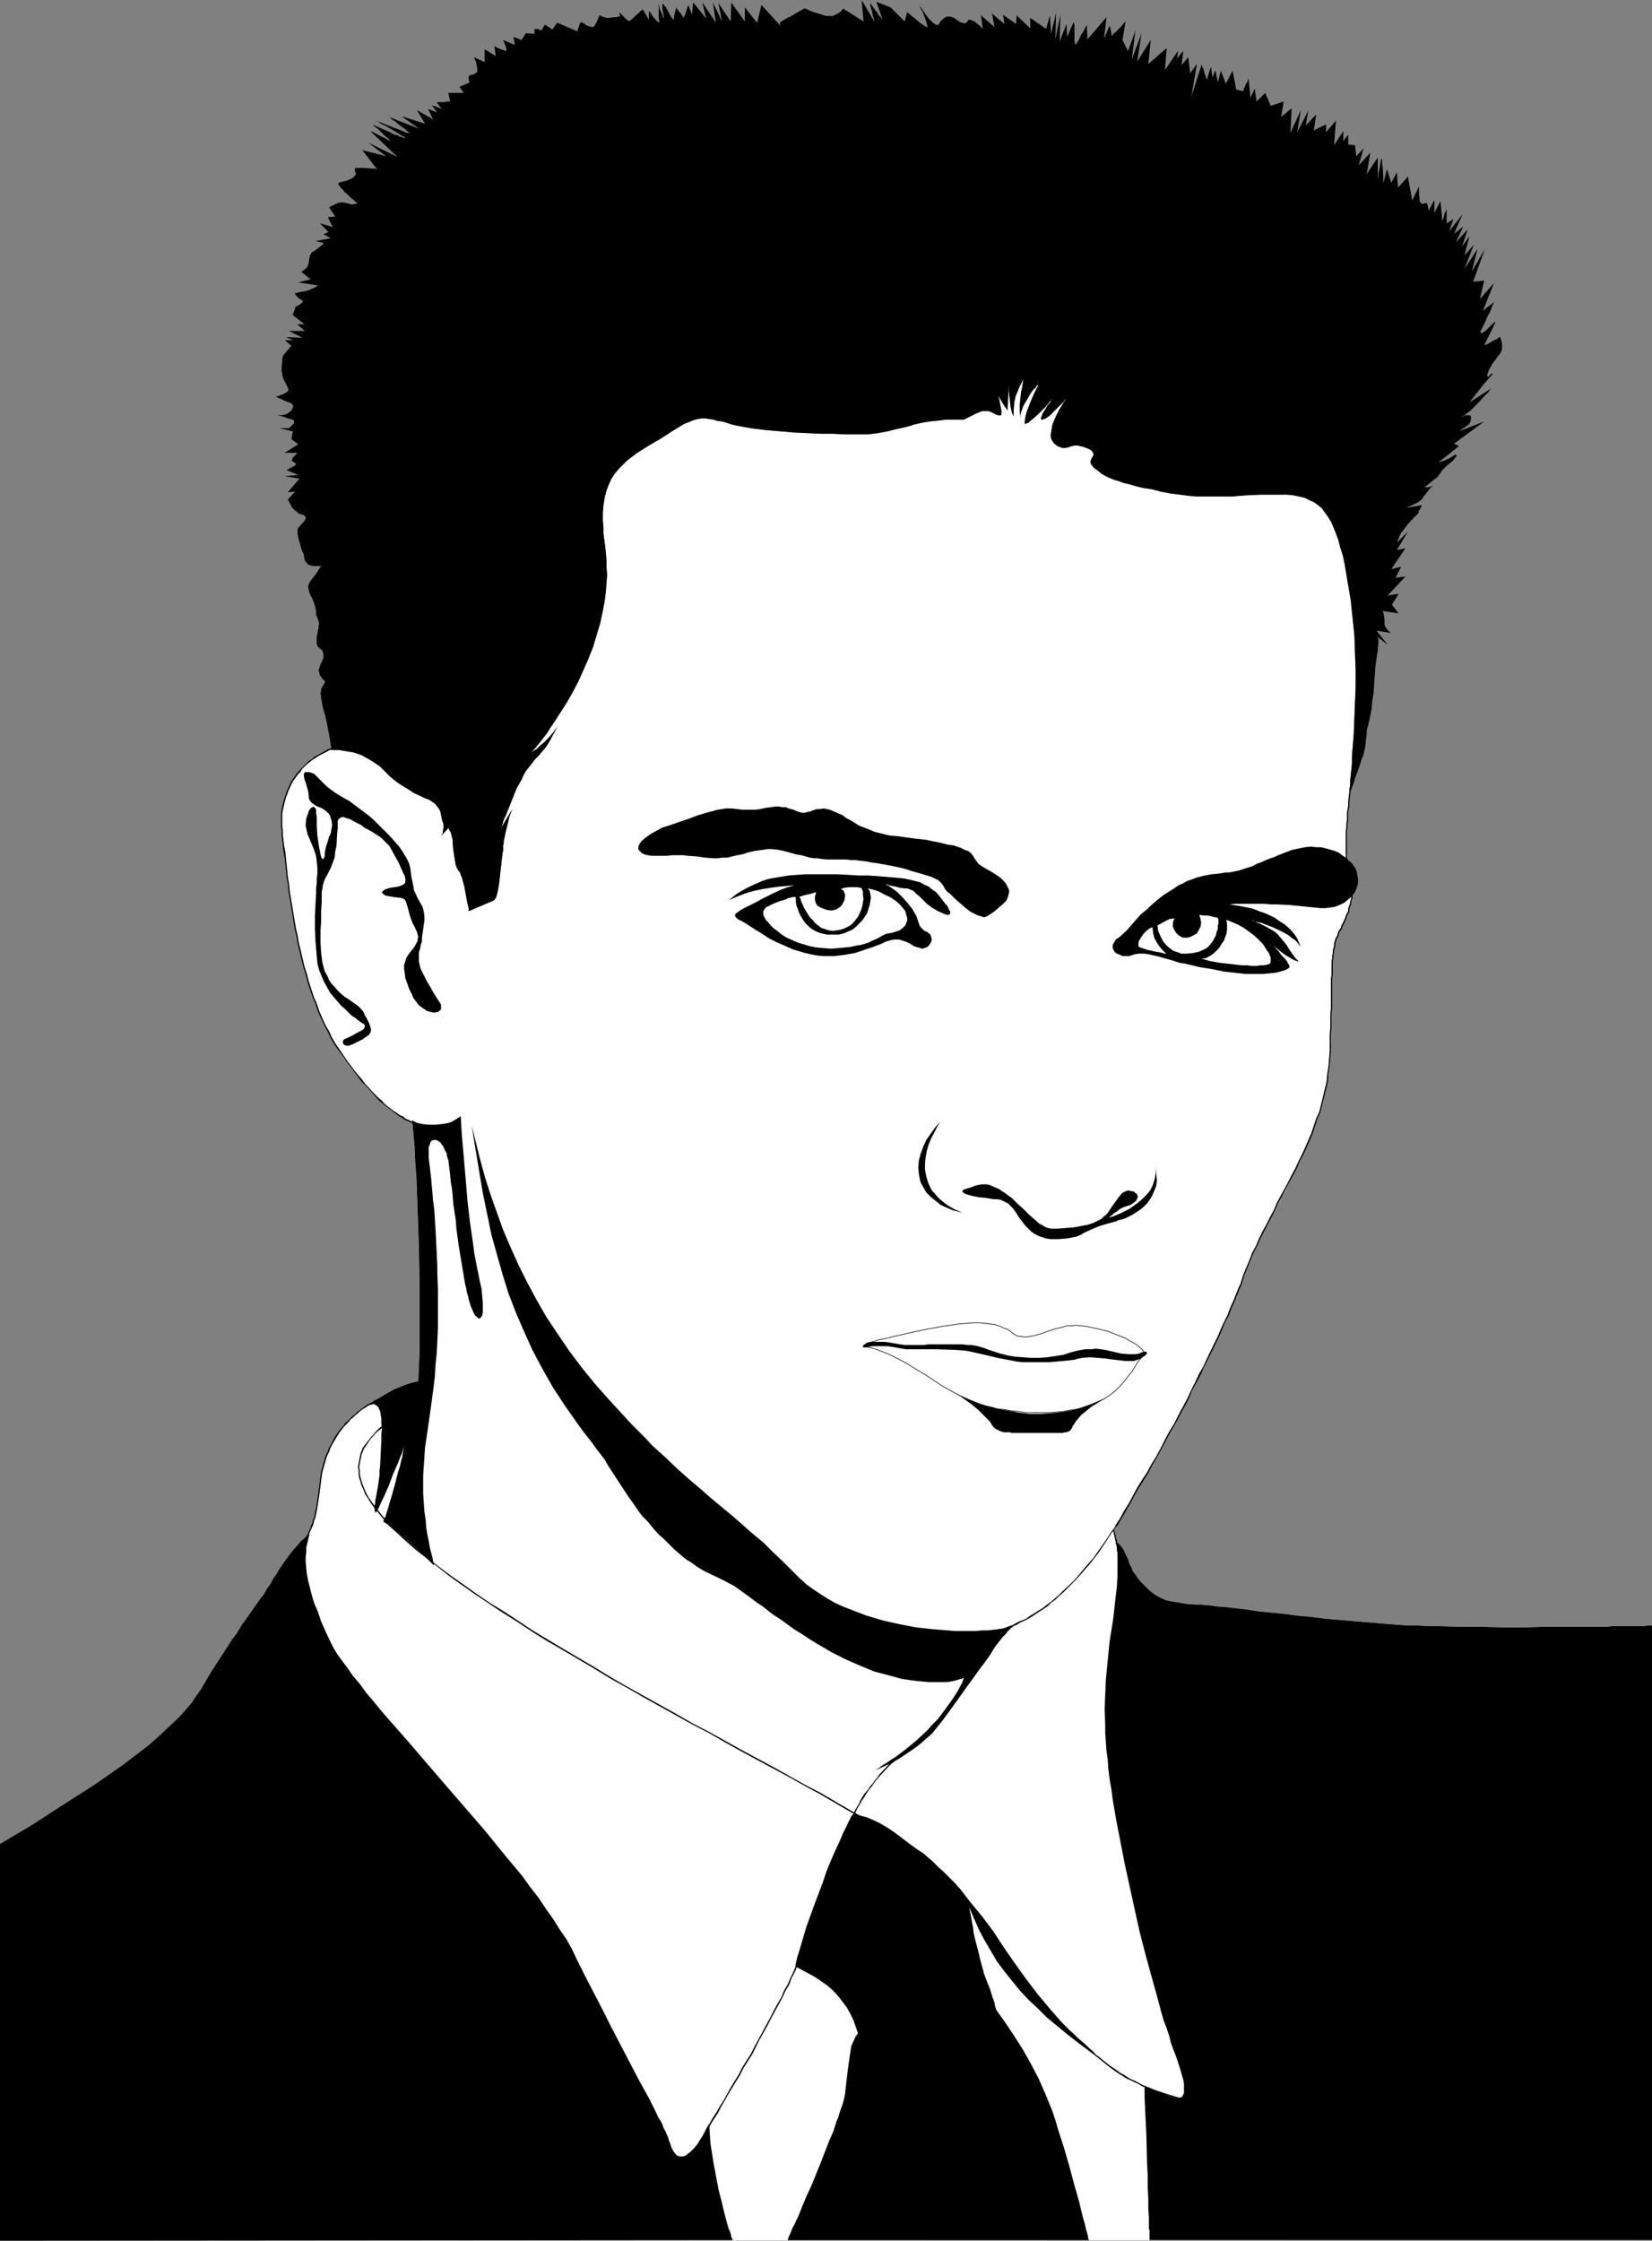 <?xml version="1.0" encoding="UTF-8" standalone="no"?>
<svg
   version="1.0"
   width="114.844mm"
   height="155.711mm"
   id="svg43"
   sodipodi:docname="Male 62.wmf"
   xmlns:inkscape="http://www.inkscape.org/namespaces/inkscape"
   xmlns:sodipodi="http://sodipodi.sourceforge.net/DTD/sodipodi-0.dtd"
   xmlns="http://www.w3.org/2000/svg"
   xmlns:svg="http://www.w3.org/2000/svg">
  <rect width="100%" height="100%" fill="#808080" stroke="none"/>
  <sodipodi:namedview
     id="namedview43"
     pagecolor="#ffffff"
     bordercolor="#000000"
     borderopacity="0.25"
     inkscape:showpageshadow="2"
     inkscape:pageopacity="0.0"
     inkscape:pagecheckerboard="0"
     inkscape:deskcolor="#d1d1d1"
     inkscape:document-units="mm" />
  <defs
     id="defs1">
    <pattern
       id="WMFhbasepattern"
       patternUnits="userSpaceOnUse"
       width="6"
       height="6"
       x="0"
       y="0" />
  </defs>
  <path
     style="fill:#ffffff;fill-opacity:1;fill-rule:evenodd;stroke:none"
     d="m 81.285,403.008 -1.131,0.808 -1.131,0.97 -0.97,1.131 -1.131,1.293 -1.131,1.454 -1.293,1.778 -1.293,1.939 -0.646,1.131 -0.808,1.131 -0.646,1.293 -0.97,1.293 -0.808,1.454 -1.131,1.454 -1.131,1.616 -1.131,1.616 -1.131,1.616 -1.293,1.778 -1.131,1.939 -1.454,1.939 -2.586,4.04 -2.747,4.201 -2.747,4.686 -0.808,1.131 -0.808,1.131 -0.808,1.293 -0.97,1.131 -1.131,1.293 -1.131,1.293 -2.586,2.424 -2.747,2.585 -2.909,2.585 -3.394,2.585 -3.394,2.585 -3.717,2.585 -3.717,2.585 -4.04,2.585 -4.04,2.585 -8.242,5.333 L 0,484.289 v 104.226 l 434.056,-0.162 V 426.924 h -1.131 l -0.97,0.162 h -1.293 -1.293 -1.616 -1.778 -1.939 l -2.262,0.162 h -2.262 -2.262 -2.586 -2.586 -5.656 l -5.656,0.162 h -5.979 l -5.818,-0.162 h -5.818 l -5.494,-0.162 h -2.586 l -2.586,-0.162 h -2.424 l -2.262,-0.162 -2.262,-0.162 -1.939,-0.162 -7.757,-0.646 -7.595,-0.646 -3.717,-0.485 -3.717,-0.323 -3.555,-0.485 -3.394,-0.323 -3.232,-0.323 -3.07,-0.485 -2.909,-0.323 -2.747,-0.323 -2.262,-0.162 -2.101,-0.323 h -0.97 l -0.808,-0.162 h -0.808 -0.646 l -2.424,-0.162 -1.939,-0.323 -1.939,-0.323 -1.616,-0.323 -1.454,-0.646 -1.454,-0.808 -1.454,-1.131 -1.293,-1.293 -0.97,-0.97 -0.808,-0.97 -0.646,-0.97 -0.646,-0.808 -0.323,-0.97 -0.485,-0.808 -0.485,-1.454 -0.646,-1.293 -0.485,-1.131 -0.808,-1.131 -0.485,-0.485 -0.646,-0.485 v -0.162 l -0.323,-1.454 -0.323,-1.454 0.162,-0.323 0.323,-0.646 2.424,-3.878 2.424,-4.04 2.424,-4.04 2.424,-4.201 4.686,-8.564 4.525,-8.564 2.262,-4.363 2.101,-4.04 1.939,-4.201 1.778,-3.878 1.778,-3.878 1.616,-3.555 1.293,-3.393 0.646,-1.616 0.646,-1.616 1.454,-4.04 1.778,-3.878 1.778,-3.717 1.778,-3.878 3.878,-7.272 3.717,-7.272 1.778,-3.717 1.616,-3.717 1.616,-3.717 1.293,-3.878 1.131,-3.878 0.808,-3.878 0.323,-2.101 0.323,-2.101 0.162,-2.101 v -2.101 l 0.162,-2.101 v -2.101 -1.778 l 0.162,-1.778 v -1.778 -1.454 -1.616 -1.293 l 0.162,-2.585 v -2.262 -2.101 l 0.162,-1.616 v -1.616 l 0.162,-1.454 0.162,-1.293 0.323,-1.131 0.323,-0.97 0.808,-2.101 0.485,-0.97 0.97,-2.101 0.808,-1.939 0.646,-1.939 0.323,-1.778 0.162,-1.778 -0.162,-1.778 -0.162,-1.778 -0.485,-1.616 -0.323,-0.646 -0.162,-0.808 v -0.808 l -0.162,-0.97 v -1.131 l -0.162,-1.131 v -2.585 l 0.162,-2.747 0.162,-2.747 0.485,-5.979 v -0.97 -0.162 -0.485 -0.646 l 0.162,-0.97 v -1.131 l 0.162,-1.454 0.162,-1.616 0.162,-1.616 v -1.939 l 0.162,-1.939 0.323,-4.04 0.162,-4.201 0.162,-4.04 0.162,-4.04 v -4.363 l -0.162,-4.363 -0.162,-4.686 -0.485,-4.686 -0.485,-4.686 -0.808,-4.686 -0.808,-4.848 -0.485,-2.262 -0.646,-1.939 -0.485,-1.939 -0.646,-1.778 -0.646,-1.616 -0.646,-1.454 -0.808,-1.293 -0.808,-1.131 -0.808,-1.131 -0.97,-0.808 -1.131,-0.808 -1.131,-0.485 -1.293,-0.646 -1.454,-0.323 -1.454,-0.323 -1.616,-0.162 h -3.555 -3.555 l -3.717,0.162 -3.878,0.323 h -4.202 -4.525 l -2.262,-0.162 -2.424,-0.323 -2.586,-0.323 -2.586,-0.485 -2.424,-0.646 -2.262,-0.323 -1.939,-0.485 -1.616,-0.485 -1.454,-0.323 -1.293,-0.485 -1.131,-0.323 -0.808,-0.323 -0.808,-0.323 -0.646,-0.323 -1.131,-0.646 -0.97,-0.808 -1.131,-0.808 -0.323,-0.485 -0.323,-0.323 -0.162,-0.485 v -0.323 l 0.162,-0.646 0.323,-0.485 0.323,-0.646 v -0.162 l -0.162,-0.323 -0.162,-0.323 -0.323,-0.323 -0.485,-0.323 -0.808,-0.323 -0.808,-0.323 -0.808,-0.162 -0.646,-0.162 h -0.646 l -0.97,0.162 -0.808,0.323 -0.808,0.162 h -0.808 l -0.323,-0.162 -0.646,-0.162 -0.485,-0.323 -0.646,-0.485 -0.485,-0.646 -0.323,-0.646 -0.162,-0.808 0.162,-0.97 0.162,-0.97 0.162,-0.97 0.808,-1.939 0.97,-1.939 0.485,-0.808 0.485,-0.808 0.323,-0.485 0.323,-0.485 0.323,-0.323 v -0.162 0.162 l -0.162,0.162 -0.323,0.162 -0.162,0.323 -0.808,0.808 -1.131,1.131 -0.97,0.97 -0.97,0.97 -0.97,0.646 -0.485,0.162 -0.323,0.162 h -0.323 v -0.162 l -0.162,-0.162 0.162,-0.323 0.162,-0.485 0.162,-0.485 0.646,-0.97 0.646,-1.131 0.808,-0.97 0.162,-0.323 0.162,-0.323 0.162,-0.162 0.162,-0.162 -0.162,0.162 -0.162,0.323 -0.485,0.323 -0.485,0.646 -0.485,0.646 -0.646,0.646 -1.454,1.454 -1.454,1.293 -0.646,0.485 -0.485,0.485 -0.485,0.162 -0.323,0.162 -0.162,-0.162 v -0.485 l 0.162,-1.131 0.323,-1.293 0.97,-2.585 0.485,-1.131 0.485,-1.131 0.485,-0.97 0.485,-0.97 0.162,-0.162 v -0.162 h -0.162 l -0.323,0.162 -0.162,0.485 -0.485,0.323 -0.485,0.646 -0.485,0.646 -0.808,1.454 -0.97,1.616 -0.646,1.778 -0.162,0.808 v 0.646 l -0.162,-1.778 v -1.778 l 0.162,-1.616 0.162,-1.616 0.323,-1.293 v -0.485 l 0.162,-0.485 v -0.485 l 0.162,-0.323 v -0.162 0 0 l -0.162,0.162 -0.162,0.323 -0.162,0.323 -0.162,0.323 -0.323,0.485 -0.485,1.293 -0.646,1.454 -0.323,1.616 -0.162,1.778 v 0.97 0.97 l -0.485,-1.131 -0.323,-1.454 -0.162,-1.454 -0.162,-1.293 -0.162,-1.293 v -0.97 -0.97 l -0.323,7.11 v 0 -0.162 l -0.323,-0.485 -0.485,-0.646 -0.97,-1.616 -0.323,-0.485 -0.162,-0.323 h -0.162 v -0.162 0.162 0.162 l 0.162,0.162 0.162,0.646 0.323,1.778 0.162,0.808 v 0.646 0.323 0.162 l -0.162,0.162 h -0.162 -0.485 l -0.485,-0.162 -0.97,-0.485 -0.646,-0.323 -0.646,-0.162 h -0.646 -0.808 l -0.808,0.323 -0.808,0.323 -1.293,0.646 -1.293,0.646 -0.646,0.323 h -0.646 -1.293 -0.808 -0.97 -1.131 l -1.131,0.162 -1.454,0.162 -1.616,0.162 -1.939,0.323 -2.101,0.485 -0.97,0.323 -1.131,0.323 -2.262,0.485 -2.586,0.646 -2.586,0.485 -2.586,0.323 h -2.909 -2.909 l -3.232,-0.162 h -3.232 l -3.394,-0.162 -3.555,-0.162 -3.717,-0.323 -3.878,-0.323 -3.878,-0.485 -1.778,-0.323 -1.778,-0.323 -1.454,-0.323 -1.454,-0.485 -1.131,-0.323 -1.293,-0.162 -0.97,-0.323 -1.131,-0.162 -0.97,-0.162 h -0.97 l -1.131,0.162 -1.131,0.323 -1.131,0.485 -1.293,0.485 -1.293,0.808 -1.616,0.97 -3.232,2.101 -3.07,1.778 -3.07,1.939 -1.293,0.97 -1.293,0.97 -1.131,1.131 -1.131,1.131 -0.97,1.131 -0.97,1.454 -0.646,1.454 -0.646,1.616 -0.485,1.939 -0.323,1.939 -0.162,2.101 v 1.778 l 0.162,1.939 v 1.616 l 0.485,3.555 0.323,3.393 v 1.939 l 0.162,1.939 -0.162,2.101 -0.162,2.262 -0.323,2.585 -0.485,2.585 -0.323,1.454 -0.323,1.616 -0.485,1.616 -0.485,1.616 -0.97,3.232 -1.293,3.232 -1.293,2.909 -1.293,2.909 -1.454,2.747 -1.454,2.585 -1.454,2.262 -1.454,2.262 -1.293,1.939 -1.131,1.778 -1.131,1.454 -0.97,1.293 -0.485,0.485 -0.323,0.485 -0.323,0.323 -0.323,0.323 -0.323,0.323 -0.162,0.162 v 0.162 h -0.162 0.162 v -0.162 l 0.323,-0.162 0.323,-0.162 0.808,-0.485 0.808,-0.808 1.131,-0.97 1.131,-1.131 1.131,-1.293 1.131,-1.616 -0.646,1.293 -0.646,1.131 -0.485,0.97 -0.485,0.808 -0.485,0.808 -0.485,0.646 -0.97,1.131 -0.808,0.97 -0.485,0.485 -0.485,0.485 -0.485,0.646 -0.485,0.646 -0.646,0.808 -0.646,0.808 -0.646,1.131 -0.485,1.131 -1.293,2.262 -0.97,2.424 -0.97,2.424 -0.485,1.131 -0.323,0.97 -0.485,0.97 -0.323,0.808 -0.162,0.646 -0.162,0.485 -0.162,0.323 v 0.162 l 2.909,-4.848 -0.808,2.101 -0.485,2.101 -0.485,1.939 -0.323,1.616 -0.162,0.646 v 0.646 l -0.162,0.485 v 0.485 0.323 0.485 0.162 0.162 l -0.162,0.323 v 0.485 l -0.162,1.131 -0.162,1.454 -0.323,2.909 -0.162,1.454 -0.162,1.131 -0.162,0.97 -0.162,0.808 -0.162,0.646 -0.162,0.485 -0.162,0.485 -0.162,0.162 -0.162,0.162 v 0.162 l -6.787,2.909 v -0.162 -0.162 -0.485 l -0.162,-0.646 -0.162,-0.646 -0.162,-0.808 -0.323,-1.778 -0.323,-1.778 -0.485,-1.778 -0.162,-0.646 -0.323,-0.646 -0.162,-0.646 -0.323,-0.323 -0.485,-0.808 -0.323,-0.808 -0.162,-0.97 -0.162,-0.97 -0.162,-1.131 -0.162,-0.97 -0.162,-1.778 v -0.808 l -0.162,-0.646 -0.162,-0.646 -0.162,-0.646 -0.323,-0.485 -0.162,-0.323 v -0.323 h -0.162 l -1.778,1.939 v -0.162 l 0.162,-0.162 0.162,-0.323 v -0.485 l 0.162,-0.646 v -0.646 -0.646 l -0.323,-0.808 -0.162,-0.808 -0.162,-0.808 -0.162,-0.808 -0.323,-0.646 -0.485,-0.646 -0.485,-0.646 -0.646,-0.485 -0.97,-0.646 -1.293,-0.485 -1.293,-0.646 -1.454,-0.646 -1.454,-0.97 -1.616,-0.97 -1.454,-0.97 -1.616,-1.293 -1.293,-1.293 -1.454,-1.454 -1.616,-1.131 -1.616,-0.97 -1.778,-0.97 -1.939,-0.646 -1.939,-0.323 -1.939,-0.323 h -1.939 -0.646 l -1.293,0.646 -1.293,0.808 -1.131,0.646 -1.293,0.97 -1.131,0.97 -1.131,1.131 -0.97,1.293 -0.97,1.293 -0.808,1.454 -0.646,1.454 -0.646,1.454 -0.485,1.778 -0.323,1.778 -0.323,1.778 v 1.939 l 0.162,1.939 0.162,1.293 0.162,1.293 0.323,2.909 0.323,3.232 0.485,3.393 0.485,3.717 0.485,3.717 0.646,4.04 0.808,4.04 0.808,3.878 1.131,4.04 1.131,4.04 1.293,3.878 1.454,3.878 1.616,3.555 1.778,3.555 0.97,1.616 0.97,1.616 1.616,2.101 1.454,1.939 1.293,1.939 1.454,1.616 1.293,1.616 1.293,1.293 1.131,1.454 1.293,1.131 1.131,0.97 0.97,0.97 1.131,0.808 0.97,0.646 0.97,0.646 0.97,0.646 0.808,0.485 0.808,0.323 0.485,-0.323 0.162,1.616 0.162,1.778 0.323,3.717 0.162,3.878 0.323,4.201 0.162,4.363 0.162,4.525 0.323,9.372 0.162,9.372 v 4.686 4.525 4.525 4.201 l -0.162,4.04 -0.162,3.717 -1.454,0.323 -1.616,0.485 -1.616,0.646 -1.616,0.646 -1.778,0.97 -1.616,0.97 -1.778,1.131 -1.616,1.131 -0.646,0.485 -2.101,1.454 -1.939,1.778 -0.97,0.97 -0.97,1.131 -0.808,1.131 -0.97,1.131 -0.808,1.454 -0.646,1.293 -0.646,1.454 -0.646,1.616 -0.485,1.778 -0.485,1.778 -0.323,1.939 -0.323,1.939 -0.162,2.101 -0.323,1.939 -0.323,1.778 -0.323,1.454 -0.323,1.454 -0.323,1.131 -0.485,1.131 -0.323,0.808 z"
     id="path1" />
  <path
     style="fill:#000000;fill-opacity:1;fill-rule:evenodd;stroke:none"
     d="m 134.612,212.492 -0.808,2.101 -0.485,2.101 -0.485,1.939 -0.323,1.616 -0.162,0.646 v 0.646 l -0.162,0.485 v 0.485 0.323 0.485 0.162 0.162 l -0.162,0.323 v 0.485 l -0.162,1.131 -0.162,1.454 -0.323,2.909 -0.162,1.454 -0.162,1.131 -0.162,0.97 -0.162,0.808 -0.162,0.646 -0.162,0.485 -0.162,0.485 -0.162,0.162 -0.162,0.162 v 0.162 l -6.787,2.909 v -0.162 -0.162 -0.485 l -0.162,-0.646 -0.162,-0.646 -0.162,-0.808 -0.323,-1.778 -0.323,-1.778 -0.485,-1.778 -0.162,-0.646 -0.323,-0.646 -0.162,-0.646 -0.323,-0.323 -0.485,-0.808 -0.323,-0.808 -0.162,-0.97 -0.162,-0.97 -0.162,-1.131 -0.162,-0.97 -0.162,-1.778 v -0.808 l -0.162,-0.646 -0.162,-0.646 -0.162,-0.646 -0.323,-0.485 -0.162,-0.323 v -0.323 h -0.162 l -1.778,1.939 v -0.162 l 0.162,-0.162 0.162,-0.323 v -0.485 l 0.162,-0.646 v -0.646 -0.646 l -0.323,-0.808 -0.162,-0.808 -0.162,-0.808 -0.162,-0.808 -0.323,-0.646 -0.485,-0.646 -0.485,-0.646 -0.646,-0.485 -0.97,-0.646 -1.293,-0.485 -1.293,-0.646 -1.454,-0.646 -1.454,-0.97 -1.616,-0.97 -1.454,-0.97 -1.616,-1.293 -1.293,-1.293 -1.454,-1.454 -1.616,-1.131 -1.616,-0.97 -1.778,-0.97 -1.939,-0.646 -1.939,-0.323 -1.939,-0.323 h -1.939 l -0.323,-2.262 -0.323,-1.939 -0.323,-1.616 -0.323,-1.616 -0.323,-1.454 -0.323,-1.131 -0.323,-1.131 -0.162,-0.97 -0.162,-0.808 -0.162,-0.808 v -0.646 l -0.162,-0.485 0.162,-0.485 v -0.485 l 0.323,-0.808 0.485,-0.646 0.162,-0.485 0.162,-0.162 -0.162,-0.162 -0.162,-0.162 -0.162,-0.162 -0.323,-0.323 -0.162,-0.323 -0.323,-0.323 -0.162,-0.323 -0.162,-0.808 -0.162,-0.323 0.162,-0.485 0.162,-0.485 0.162,-0.646 0.323,-0.646 0.323,-0.646 0.162,-0.485 v -0.485 -0.485 l -0.162,-0.485 -0.162,-0.485 -0.485,-0.323 -0.646,-0.646 -0.162,-0.323 -0.162,-0.485 v -0.485 -0.485 -0.808 l 0.162,-0.808 0.162,-0.808 0.162,-0.646 v -0.646 l 0.162,-0.485 -0.162,-0.808 -0.162,-0.323 -0.162,-0.485 -0.162,-0.485 -0.162,-0.162 v -0.485 -0.323 -0.323 l -0.162,-0.646 -0.162,-0.808 -0.646,-1.778 -0.485,-0.808 -0.323,-0.808 -0.162,-0.808 -0.162,-0.646 0.162,-0.646 0.162,-0.485 0.485,-0.646 0.485,-0.646 1.131,-1.454 0.323,-0.646 0.485,-0.646 0.162,-0.323 h 0.162 v -0.162 h -0.162 v 0.162 h -0.485 -0.646 -0.808 l -0.808,-0.162 -0.808,-0.323 -0.162,-0.323 -0.323,-0.323 -0.162,-0.323 -0.162,-0.485 -0.162,-1.131 -0.485,-0.97 -0.646,-2.262 -0.323,-1.131 -0.162,-0.97 v -0.97 -0.323 l 0.162,-0.323 0.97,-1.131 0.485,-0.485 0.323,-0.485 0.162,-0.323 v -0.485 l -0.323,-0.323 -0.323,-0.162 -0.323,-0.162 -0.808,-0.162 -0.485,-0.485 -0.485,-0.323 -0.323,-0.323 -0.323,-0.323 -0.162,-0.162 -0.162,-0.162 v 0 -0.162 l -0.97,-1.778 1.939,-2.101 -1.939,0.162 3.07,-3.555 -3.878,-0.646 3.555,-0.323 -3.07,-1.293 2.424,-1.293 v -0.162 -0.162 l -0.323,-0.323 -0.485,-0.323 -0.323,-0.162 0.162,-0.323 0.162,-0.485 0.323,-0.323 0.646,-0.646 0.162,-0.323 h 0.162 -3.394 l 3.555,-2.262 -1.778,-1.293 0.323,-2.101 -3.555,-0.808 h 2.586 l 0.162,-0.162 0.162,-0.162 0.646,-0.646 0.323,-0.323 v -0.485 -0.323 h -0.162 l -0.162,-0.162 -0.646,-0.162 -0.646,-0.162 -1.293,-0.485 -0.646,-0.162 -0.485,-0.162 -0.323,-0.162 v 0 0 h 0.162 l 0.485,0.162 h 0.323 l 0.97,-0.162 0.485,-0.162 0.485,-0.323 0.808,-0.646 0.162,-0.323 0.162,-0.485 0.162,-0.323 -0.162,-0.323 -0.323,-0.323 -0.646,-0.323 -1.293,-0.485 -0.97,-0.485 -0.485,-0.162 -0.323,-0.162 -0.162,-0.162 h -0.162 l 0.162,-0.162 h 0.485 l 0.485,-0.323 0.646,-0.162 1.131,-0.646 0.323,-0.485 v -0.323 l -0.162,-0.323 -0.162,-0.323 -0.485,-0.97 -0.485,-0.97 -0.323,-0.97 v -0.485 l -0.162,-0.485 v -1.293 l 0.162,-1.293 v -0.485 -0.485 l 0.162,-0.323 0.162,-0.485 0.97,-1.131 0.485,-0.485 0.323,-0.485 0.323,-0.323 v 0 l -1.778,-1.454 h 2.262 l -1.939,-0.808 4.363,0.162 -3.555,-1.778 h 4.202 l -2.101,-1.778 h 1.939 l -3.07,-2.424 0.808,-2.262 h 0.162 l 0.323,-0.162 0.808,-0.485 0.323,-0.323 0.162,-0.162 V 79.018 78.856 H 79.345 L 78.537,78.372 77.891,77.725 77.568,77.241 77.406,77.079 v 0 0 l 0.323,-0.162 h 0.323 l 0.485,-0.162 1.939,-0.323 0.485,-0.162 0.485,-0.162 0.97,-0.485 0.485,-0.162 0.323,-0.323 h 0.323 v -0.162 l -5.171,-0.808 3.232,-0.808 -2.424,-1.939 v 0 l 0.162,-0.162 0.323,-0.162 0.323,-0.323 0.485,-0.323 0.323,-0.485 0.162,-0.485 0.162,-0.485 0.162,-1.131 0.162,-0.808 0.323,-0.485 0.162,-0.323 0.323,-0.162 0.323,-0.162 0.485,-0.323 0.97,-0.808 0.485,-0.323 0.323,-0.323 0.162,-0.323 h 0.162 l -2.262,-0.485 4.04,-0.808 -1.939,-0.97 1.293,-0.646 -2.262,-2.262 3.394,0.97 -1.293,-2.585 1.939,-0.162 -1.616,-2.424 h 0.162 l 0.323,-0.323 0.485,-0.162 0.646,-0.323 0.646,-0.323 0.808,-0.162 h 0.808 l 0.646,0.162 0.646,0.162 0.485,0.162 h 0.97 l 0.323,-0.162 h 0.323 l 0.162,-0.162 v 0 l -0.162,-0.162 -0.323,-0.162 -0.485,-0.485 -0.646,-0.485 -1.131,-1.131 -0.646,-0.485 -0.323,-0.485 -0.646,-0.646 -0.485,-0.646 -0.162,-0.323 v -0.162 l 0.162,-0.162 h 0.162 l 0.323,-0.162 0.646,-0.162 0.808,-0.162 1.454,-0.646 0.646,-0.485 0.323,-0.485 0.162,-0.162 -0.162,-0.323 -0.162,-0.323 V 44.761 44.438 44.276 l 0.162,-0.162 h 0.323 0.808 0.646 0.808 l 1.454,0.162 h 0.646 0.485 l 0.323,0.162 h 0.162 l -3.878,-5.009 6.302,1.616 -4.686,-3.555 7.595,3.717 -7.272,-6.948 v 0 l 0.162,0.162 0.323,0.162 0.485,0.162 0.97,0.485 1.131,0.646 1.131,0.485 0.485,0.323 0.323,0.162 0.485,0.162 0.162,0.162 h 0.162 -0.162 l -0.162,-0.162 -0.162,-0.162 -0.646,-0.646 -0.808,-0.646 -0.808,-0.808 -0.808,-0.808 -0.808,-0.646 -0.323,-0.162 -0.162,-0.323 h -0.162 v -0.162 l 0.162,0.162 h 0.162 l 0.485,0.323 0.485,0.162 0.646,0.323 0.808,0.323 1.454,0.646 1.616,0.808 0.808,0.162 0.485,0.323 0.646,0.162 0.323,0.162 0.323,0.162 0.162,-0.162 h -0.162 l -0.162,-0.323 -0.485,-0.162 -0.485,-0.323 -0.485,-0.323 -0.808,-0.485 -2.747,-1.616 -0.808,-0.323 -0.485,-0.323 -0.485,-0.323 -0.485,-0.162 -0.162,-0.162 h -0.162 0.162 l 0.323,0.162 0.485,0.162 0.485,0.162 1.616,0.646 1.616,0.646 1.778,0.646 0.808,0.323 0.646,0.323 0.485,0.162 h 0.323 0.323 v 0 l -0.162,-0.162 -0.323,-0.162 -0.646,-0.646 -0.97,-0.646 -1.778,-1.454 -0.808,-0.485 -0.323,-0.323 -0.162,-0.162 -0.162,-0.162 h -0.162 l 7.918,3.07 -4.525,-3.232 6.141,1.939 -2.101,-3.555 4.202,2.424 -1.293,-2.747 2.424,0.97 -1.454,-1.939 2.747,0.97 v 0 l -0.162,-0.162 -0.646,-0.646 -0.162,-0.323 -0.323,-0.323 v -0.162 -0.162 h 0.323 0.485 1.131 l 0.485,-0.162 h 0.485 0.323 0.162 l -0.485,-2.262 h 4.04 l -1.131,-1.616 2.747,-1.131 v 0 l -0.162,-0.162 -0.162,-0.646 v -0.485 -0.323 l 0.162,-0.162 0.323,-0.162 0.808,-0.162 0.485,-0.323 0.485,-0.323 v -0.323 -0.485 -0.323 l -0.162,-0.485 -0.162,-1.131 -0.323,-0.485 v -0.323 l -0.162,-0.162 v -0.162 0 l 2.747,1.293 V 12.927 l 2.909,1.778 -0.323,-2.585 h 0.162 l 0.323,0.323 1.131,0.485 0.485,0.162 0.485,0.162 0.485,0.162 v -0.162 h 0.162 l -0.162,-0.323 v -0.485 l -0.323,-0.808 -0.323,-0.808 -0.162,-0.162 v -0.162 l 3.07,1.293 -0.323,-2.101 2.101,0.808 1.131,-1.778 2.262,0.162 V 8.726 8.241 7.756 l 0.162,-0.162 h 0.162 0.323 l 0.646,0.162 0.323,0.162 0.162,0.162 v 0 l 0.97,-1.616 1.939,1.293 1.293,-1.778 5.333,2.262 v 0 -0.323 l 0.323,-0.808 0.323,-0.97 0.162,-0.162 0.162,-0.162 0.323,0.162 0.323,0.162 0.485,0.323 0.485,0.323 0.646,0.162 0.485,0.162 h 0.323 l 0.323,-0.162 0.485,-0.808 0.485,-0.97 0.162,-0.485 0.162,-0.323 V 4.201 l 0.162,-0.162 v 0 h 0.162 l 0.485,0.323 1.131,0.323 h 0.323 0.485 l 1.131,-0.162 h 0.646 l 0.485,-0.162 h 0.323 l 0.162,-0.162 v 0 -0.162 l -0.162,-0.485 V 3.393 h 0.162 l 0.162,0.162 0.323,0.323 0.646,0.646 0.646,0.646 0.323,0.162 0.162,0.162 h 0.162 v 0.162 l 3.555,-3.232 1.616,2.747 v -2.262 0 l 0.162,0.162 0.323,0.323 0.323,0.646 0.97,1.131 0.485,0.485 0.162,0.162 h 0.162 v 0.162 l 0.162,-0.162 V 5.494 l -0.162,-0.646 V 3.393 2.585 1.939 l -0.162,-0.485 v -0.162 0 l 0.162,0.162 0.162,0.485 0.162,0.646 0.323,0.646 0.323,0.646 0.162,0.646 0.162,0.162 v 0 h 0.162 v 0 l -0.162,-0.323 V 4.04 3.878 l -0.162,-0.646 -0.162,-0.808 V 1.778 1.293 1.131 l 0.162,-0.162 V 1.131 h 0.162 l 0.162,0.323 0.485,0.485 0.808,1.616 0.485,0.808 0.323,0.485 0.162,0.162 0.162,0.162 v 0 0 l 0.162,-0.323 V 4.363 l 0.162,-0.97 0.162,-0.485 0.162,-0.485 V 2.101 1.939 l 2.101,2.747 1.131,-3.393 0.97,2.585 0.323,-3.232 3.394,4.201 -0.97,-4.201 3.555,5.333 -0.808,-5.333 2.424,5.009 -0.97,-4.848 3.232,4.848 0.162,-5.009 3.555,5.009 V 1.939 l 3.232,4.04 1.131,-4.686 5.01,5.494 V 6.625 l -0.162,-0.323 V 5.979 l 0.162,-0.162 0.485,-0.323 0.485,-0.323 0.808,-0.485 0.808,-0.323 0.808,-0.485 0.808,-0.485 0.808,-0.485 0.646,-0.323 0.485,-0.323 h 0.162 0.162 0.162 l 0.646,0.323 0.646,0.323 0.97,0.323 2.101,0.646 0.97,0.323 h 0.97 0.808 l 0.646,-0.323 0.646,-0.323 0.485,-0.323 0.485,-0.323 0.162,-0.323 0.323,-0.323 v 0 L 226.886,5.656 226.401,0 l 3.394,5.817 v 0 -0.162 l -0.162,-0.323 V 5.009 l -0.323,-0.97 -0.162,-0.97 -0.323,-0.97 -0.162,-0.808 v -0.162 -0.323 0 l 0.323,0.485 0.323,0.485 1.131,1.454 0.485,0.808 0.485,0.485 0.323,0.485 v 0 l 0.162,0.162 -1.616,-4.686 3.717,1.454 3.717,3.717 0.646,-2.585 v 0.162 l 0.162,0.162 0.323,0.162 0.323,0.323 0.808,0.646 0.97,0.808 0.97,0.808 0.97,0.646 0.323,0.162 0.323,0.162 h 0.162 V 6.948 6.787 l -0.162,-0.323 -0.162,-0.808 -0.646,-1.778 -0.323,-0.808 -0.485,-0.808 -0.162,-0.323 V 1.778 l -0.162,-0.162 v 0 h 0.162 v 0.162 l 0.323,0.323 0.323,0.485 0.646,0.97 0.808,1.131 0.97,0.97 0.323,0.323 0.485,0.323 0.323,0.162 0.323,0.162 0.323,-0.162 0.162,-0.162 0.323,-0.646 0.485,-0.485 0.323,-0.323 0.485,-0.323 0.485,-0.162 h 0.485 0.485 l 0.323,0.162 0.485,0.162 0.485,0.323 1.131,0.808 0.646,0.162 0.485,0.162 0.485,-0.162 0.162,-0.162 0.162,-0.162 0.162,-0.323 0.323,-0.162 h 0.162 l 0.323,0.162 0.646,0.162 0.646,0.485 0.808,0.646 0.485,0.485 0.323,0.323 0.162,0.162 v 0 l -0.485,-3.555 3.555,3.07 -0.646,-3.555 3.232,2.747 -0.323,-2.424 3.394,2.424 0.162,-2.262 3.555,3.393 v -2.747 l 4.202,2.909 0.97,-3.555 0.323,4.848 1.293,-5.494 -0.162,6.948 1.293,-6.464 -0.162,6.948 1.778,-4.525 0.162,3.393 1.778,-4.04 v 0.485 l 0.162,0.323 v 0.97 2.101 1.131 l 0.162,0.808 v 0.323 0.162 -0.162 l 0.162,-0.162 0.323,-0.323 0.485,-0.808 0.485,-1.131 0.646,-0.97 0.485,-0.97 0.162,-0.323 0.162,-0.323 0.162,-0.162 V 6.464 l 0.162,3.878 5.01,-5.817 -0.646,5.656 1.454,-3.393 v 0 l 0.162,0.323 0.162,0.808 0.162,0.808 v 0.485 0.162 0 h 0.162 l 0.162,-0.162 0.162,-0.323 0.646,-0.485 0.808,-0.808 0.646,-0.646 0.485,-0.646 0.323,-0.323 0.162,-0.162 V 5.656 h 0.162 l -0.808,4.848 1.454,2.909 1.939,-5.333 -0.97,7.595 2.586,-6.948 -1.131,7.433 3.555,-5.656 -0.646,6.302 4.848,-4.201 -0.485,5.817 3.394,-5.009 v 0.162 0.323 l -0.162,1.131 v 0.485 l -0.162,0.485 v 0.162 0 -0.323 l 0.162,-0.485 0.646,-0.808 0.323,-0.485 0.323,-0.323 0.162,-0.162 0.162,-0.162 -0.485,3.717 1.778,-2.101 0.485,4.201 1.778,-2.424 -1.454,8.564 2.747,-8.564 v 0.162 0.162 l 0.162,0.485 0.323,0.646 0.162,0.808 0.323,0.808 0.162,0.646 0.162,0.162 v 0.162 h 0.162 v 0 -0.323 l 0.162,-0.485 0.323,-1.131 0.162,-0.485 0.162,-0.485 0.162,-0.323 v -0.162 l 0.323,2.909 0.808,-1.939 0.646,3.232 0.808,-3.07 1.293,3.393 1.778,-3.393 0.97,5.009 v 0 h 0.323 l 0.646,0.162 0.646,0.162 h 0.162 l 0.162,-0.162 v -0.323 l 0.162,-0.323 0.485,-1.131 0.323,-0.485 0.162,-0.485 0.162,-0.323 v 0 l 0.485,5.009 1.131,-2.424 0.485,3.393 2.262,-2.262 1.454,3.393 3.394,-1.131 -0.646,4.04 2.747,-2.262 -0.323,6.464 2.747,-5.979 -0.97,5.817 2.909,-5.656 -0.646,3.878 2.747,-2.909 -0.646,4.201 3.232,-1.616 v 2.101 l 2.586,-3.07 -0.485,6.464 2.424,-3.717 v 2.585 l 1.293,-1.616 v 2.585 l 1.778,0.162 0.323,2.909 1.939,-2.101 -1.293,4.525 3.07,-3.393 -0.97,5.656 2.909,-4.363 v 6.14 0 -0.323 -0.323 l 0.162,-0.323 v -0.97 l 0.323,-1.131 0.162,-1.293 0.162,-0.808 v -0.323 l 0.162,-0.323 v 0 0 l 0.162,0.162 v 0.323 0.808 l 0.162,0.97 0.162,2.424 v 0.808 0.485 0.485 l 0.97,-3.717 1.131,3.555 1.454,-2.747 0.323,4.04 2.586,-2.909 1.131,6.302 1.778,-3.717 v 1.131 0.808 l 0.162,1.293 v 0.485 l 0.162,0.485 0.162,0.162 0.162,0.162 h 0.646 l 0.485,-0.162 h 0.323 v 0 l 0.485,1.939 1.454,-2.747 v 3.393 l 1.616,-3.07 0.485,5.494 v -0.162 -0.162 l 0.162,-0.323 0.323,-1.131 0.162,-0.646 0.323,-0.485 v -0.323 h 0.162 v 0 3.555 l 1.778,-1.131 -1.131,3.232 3.555,-4.525 -2.262,5.171 2.424,-1.939 -1.939,4.201 3.07,-3.393 -1.454,4.525 1.939,-2.747 -1.293,5.009 2.424,-2.747 -2.424,6.302 3.394,-5.171 -1.454,5.817 3.394,-5.817 -3.07,8.564 2.909,-0.323 -1.131,4.848 3.717,-4.201 -2.909,7.272 2.909,-2.262 v 0 0.162 l -0.162,0.162 -0.162,0.323 -0.323,0.808 -0.323,0.97 -0.646,1.131 -0.485,1.131 -1.131,2.424 -0.323,0.485 v 0.323 0.162 h 0.162 0.323 l 0.323,-0.162 0.808,-0.646 1.616,-1.616 0.323,-0.323 0.323,-0.162 0.162,-0.162 v -0.162 0.162 l -0.162,0.162 v 0.162 l -0.162,0.323 -0.323,0.808 -0.485,0.97 -0.97,1.939 -0.485,0.97 -0.323,0.646 -0.162,0.162 0.162,0.162 v 0 l 0.323,-0.162 0.485,-0.162 0.808,-0.485 0.808,-0.485 0.808,-0.323 0.323,-0.323 0.162,-0.162 h 0.162 0.162 v 0 l 0.162,0.485 0.162,0.485 0.162,0.646 v 0.808 0.808 l -0.323,0.808 -0.323,0.485 -0.323,0.323 -0.646,0.97 -0.808,0.97 -0.646,1.131 -0.485,0.97 -0.162,0.485 -0.162,0.323 v 0.323 0.162 0.162 h 0.162 0.162 l 0.323,-0.323 0.323,-0.323 0.323,-0.162 v 0 h 0.162 l -0.162,0.162 v 0.162 l -0.323,0.323 -0.97,1.131 -0.323,0.323 v 0.162 h -0.162 l -4.202,5.332 5.818,-3.717 v 0 l -0.162,0.162 -0.323,0.323 -0.323,0.485 -0.485,0.485 -0.485,0.485 -1.131,1.293 -1.293,1.293 -1.454,1.454 -1.293,0.97 -0.646,0.485 -0.646,0.323 0.808,-0.323 0.485,-0.323 h 0.646 0.323 0.323 l 0.162,0.162 v 0.162 l 0.162,0.323 -0.162,0.485 v 0.485 l -0.323,0.485 v 0.162 0 l -2.747,1.939 6.626,-2.585 -7.918,5.817 1.293,0.646 -5.494,4.363 h 0.162 l 0.162,-0.162 0.485,-0.162 0.646,-0.162 1.131,-0.485 0.646,-0.323 0.485,-0.323 0.485,-0.323 0.323,-0.162 h 0.323 v 0.162 l -0.162,0.485 -0.323,0.323 -0.485,0.646 -0.808,0.646 -0.808,0.646 -0.646,0.646 -0.646,0.646 -0.323,0.646 -0.485,0.485 -0.162,0.323 -0.162,0.323 h -0.162 l -3.232,2.585 h 0.323 0.646 l 0.646,-0.162 0.323,-0.162 0.323,-0.162 v -0.162 l -0.162,0.323 -0.162,0.162 -0.162,0.162 -0.485,0.485 -0.97,1.293 -0.485,0.485 -0.323,0.646 -0.485,0.485 -0.646,0.485 -1.293,0.646 -0.646,0.323 -0.485,0.162 -0.323,0.162 -0.162,0.162 3.878,-0.646 v 0 l -0.162,0.323 -0.162,0.323 -0.162,0.323 -0.323,0.485 -0.162,0.646 -0.485,0.485 -0.485,0.485 -1.939,2.101 -0.808,1.131 -0.808,0.97 -0.485,0.97 -0.323,0.808 -0.162,0.323 v 0.323 l -0.162,0.162 v 0 l 2.909,-2.909 -2.909,4.848 2.262,-0.485 -3.717,5.494 2.586,-0.646 -1.454,2.909 2.586,-0.323 -4.686,5.009 2.909,-0.485 -1.778,2.909 1.778,2.262 -4.202,-0.646 v 0 0.162 l 0.162,0.162 0.162,0.808 0.162,1.131 v 0.646 0.646 l 0.162,0.485 0.323,0.485 0.323,0.485 0.323,0.323 0.323,0.323 0.162,0.162 h 0.162 l -3.878,-0.646 2.909,3.717 -2.909,-2.262 h 0.162 l 0.162,0.162 v 0.323 l 0.162,0.323 v 1.454 l -0.162,0.646 v 0.808 l -0.162,0.97 -0.162,1.131 -0.323,2.424 -0.162,2.424 -0.162,2.262 -0.162,2.101 -0.323,2.101 -0.162,1.939 -0.323,1.616 -0.323,1.616 -0.323,1.293 -0.323,1.131 v 1.131 l -0.162,0.97 -0.162,1.778 -0.162,0.97 -0.323,1.293 -0.162,0.646 -0.323,0.646 -0.485,1.616 -1.293,3.555 -0.485,1.616 -0.323,0.808 -0.162,0.485 -0.323,0.646 -0.162,0.323 v 0.162 0.162 -0.162 -0.485 -0.646 l 0.162,-0.97 v -1.131 l 0.162,-1.454 0.162,-1.616 0.162,-1.616 v -1.939 l 0.162,-1.939 0.323,-4.04 0.162,-4.201 0.162,-4.04 0.162,-4.04 v -4.363 l -0.162,-4.363 -0.162,-4.686 -0.485,-4.686 -0.485,-4.686 -0.808,-4.686 -0.808,-4.848 -0.485,-2.262 -0.646,-1.939 -0.485,-1.939 -0.646,-1.778 -0.646,-1.616 -0.646,-1.454 -0.808,-1.293 -0.808,-1.131 -0.808,-1.131 -0.97,-0.808 -1.131,-0.808 -1.131,-0.485 -1.293,-0.646 -1.454,-0.323 -1.454,-0.323 -1.616,-0.162 h -3.555 -3.555 l -3.717,0.162 -3.878,0.323 h -4.202 -4.525 l -2.262,-0.162 -2.424,-0.323 -2.586,-0.323 -2.586,-0.485 -2.424,-0.646 -2.262,-0.323 -1.939,-0.485 -1.616,-0.485 -1.454,-0.323 -1.293,-0.485 -1.131,-0.323 -0.808,-0.323 -0.808,-0.323 -0.646,-0.323 -1.131,-0.646 -0.97,-0.808 -1.131,-0.808 -0.323,-0.485 -0.323,-0.323 -0.162,-0.485 v -0.323 l 0.162,-0.646 0.323,-0.485 0.323,-0.646 v -0.162 l -0.162,-0.323 -0.162,-0.323 -0.323,-0.323 -0.485,-0.323 -0.808,-0.323 -0.808,-0.323 -0.808,-0.162 -0.646,-0.162 h -0.646 l -0.97,0.162 -0.808,0.323 -0.808,0.162 h -0.808 l -0.323,-0.162 -0.646,-0.162 -0.485,-0.323 -0.646,-0.485 -0.485,-0.646 -0.323,-0.646 -0.162,-0.808 0.162,-0.97 0.162,-0.97 0.162,-0.97 0.808,-1.939 0.97,-1.939 0.485,-0.808 0.485,-0.808 0.323,-0.485 0.323,-0.485 0.323,-0.323 v -0.162 0.162 l -0.162,0.162 -0.323,0.162 -0.162,0.323 -0.808,0.808 -1.131,1.131 -0.97,0.97 -0.97,0.97 -0.97,0.646 -0.485,0.162 -0.323,0.162 h -0.323 v -0.162 l -0.162,-0.162 0.162,-0.323 0.162,-0.485 0.162,-0.485 0.646,-0.97 0.646,-1.131 0.808,-0.97 0.162,-0.323 0.162,-0.323 0.162,-0.162 0.162,-0.162 -0.162,0.162 -0.162,0.323 -0.485,0.323 -0.485,0.646 -0.485,0.646 -0.646,0.646 -1.454,1.454 -1.454,1.293 -0.646,0.485 -0.485,0.485 -0.485,0.162 -0.323,0.162 -0.162,-0.162 v -0.485 l 0.162,-1.131 0.323,-1.293 0.97,-2.585 0.485,-1.131 0.485,-1.131 0.485,-0.97 0.485,-0.97 0.162,-0.162 v -0.162 h -0.162 l -0.323,0.162 -0.162,0.485 -0.485,0.323 -0.485,0.646 -0.485,0.646 -0.808,1.454 -0.97,1.616 -0.646,1.778 -0.162,0.808 v 0.646 l -0.162,-1.778 v -1.778 l 0.162,-1.616 0.162,-1.616 0.323,-1.293 v -0.485 l 0.162,-0.485 v -0.485 l 0.162,-0.323 v -0.162 0 0 l -0.162,0.162 -0.162,0.323 -0.162,0.323 -0.162,0.323 -0.323,0.485 -0.485,1.293 -0.646,1.454 -0.323,1.616 -0.162,1.778 v 0.97 0.97 l -0.485,-1.131 -0.323,-1.454 -0.162,-1.454 -0.162,-1.293 -0.162,-1.293 v -0.97 -0.97 l -0.323,7.11 v 0 -0.162 l -0.323,-0.485 -0.485,-0.646 -0.97,-1.616 -0.323,-0.485 -0.162,-0.323 h -0.162 v -0.162 0.162 0.162 l 0.162,0.162 0.162,0.646 0.323,1.778 0.162,0.808 v 0.646 0.323 0.162 l -0.162,0.162 h -0.162 -0.485 l -0.485,-0.162 -0.97,-0.485 -0.646,-0.323 -0.646,-0.162 h -0.646 -0.808 l -0.808,0.323 -0.808,0.323 -1.293,0.646 -1.293,0.646 -0.646,0.323 h -0.646 -1.293 -0.808 -0.97 -1.131 l -1.131,0.162 -1.454,0.162 -1.616,0.162 -1.939,0.323 -2.101,0.485 -0.97,0.323 -1.131,0.323 -2.262,0.485 -2.586,0.646 -2.586,0.485 -2.586,0.323 h -2.909 -2.909 l -3.232,-0.162 h -3.232 l -3.394,-0.162 -3.555,-0.162 -3.717,-0.323 -3.878,-0.323 -3.878,-0.485 -1.778,-0.323 -1.778,-0.323 -1.454,-0.323 -1.454,-0.485 -1.131,-0.323 -1.293,-0.162 -0.97,-0.323 -1.131,-0.162 -0.97,-0.162 h -0.97 l -1.131,0.162 -1.131,0.323 -1.131,0.485 -1.293,0.485 -1.293,0.808 -1.616,0.97 -3.232,2.101 -3.07,1.778 -3.07,1.939 -1.293,0.97 -1.293,0.97 -1.131,1.131 -1.131,1.131 -0.97,1.131 -0.97,1.454 -0.646,1.454 -0.646,1.616 -0.485,1.939 -0.323,1.939 -0.162,2.101 v 1.778 l 0.162,1.939 v 1.616 l 0.485,3.555 0.323,3.393 v 1.939 l 0.162,1.939 -0.162,2.101 -0.162,2.262 -0.323,2.585 -0.485,2.585 -0.323,1.454 -0.323,1.616 -0.485,1.616 -0.485,1.616 -0.97,3.232 -1.293,3.232 -1.293,2.909 -1.293,2.909 -1.454,2.747 -1.454,2.585 -1.454,2.262 -1.454,2.262 -1.293,1.939 -1.131,1.778 -1.131,1.454 -0.97,1.293 -0.485,0.485 -0.323,0.485 -0.323,0.323 -0.323,0.323 -0.323,0.323 -0.162,0.162 v 0.162 h -0.162 0.162 v -0.162 l 0.323,-0.162 0.323,-0.162 0.808,-0.485 0.808,-0.808 1.131,-0.97 1.131,-1.131 1.131,-1.293 1.131,-1.616 -0.646,1.293 -0.646,1.131 -0.485,0.97 -0.485,0.808 -0.485,0.808 -0.485,0.646 -0.97,1.131 -0.808,0.97 -0.485,0.485 -0.485,0.485 -0.485,0.646 -0.485,0.646 -0.646,0.808 -0.646,0.808 -0.646,1.131 -0.485,1.131 -1.293,2.262 -0.97,2.424 -0.97,2.424 -0.485,1.131 -0.323,0.97 -0.485,0.97 -0.323,0.808 -0.162,0.646 -0.162,0.485 -0.162,0.323 v 0.162 z"
     id="path2" />
  <path
     style="fill:#000000;fill-opacity:1;fill-rule:evenodd;stroke:none"
     d="m 90.496,272.927 1.131,-0.485 0.97,-0.485 1.131,-0.646 0.97,-0.485 0.808,-0.485 0.162,-0.323 0.162,-0.162 v -0.323 -0.323 l -0.323,-0.323 -0.323,-0.162 -0.485,-0.323 -0.646,-0.485 -0.808,-0.646 -0.808,-0.485 -0.808,-0.808 -0.97,-0.97 -0.97,-0.808 -0.97,-1.131 -0.97,-1.131 -0.97,-1.131 -0.808,-1.454 -0.808,-1.454 -0.646,-1.454 -0.646,-1.616 -0.485,-1.778 -0.162,-1.939 -0.323,-3.717 -0.162,-3.555 v -3.393 l 0.162,-3.07 0.162,-2.909 v -1.293 l 0.162,-1.293 v -1.131 l 0.162,-1.131 v -0.97 -0.808 l -0.162,-1.454 -0.162,-1.454 -0.323,-1.131 -0.485,-1.293 -0.97,-2.262 -0.485,-1.131 -0.323,-1.454 -0.162,-0.646 v -0.646 l 0.162,-1.454 0.485,-1.293 0.162,-0.646 0.323,-0.485 0.323,-0.323 0.323,-0.162 0.323,-0.162 0.162,0.162 0.323,0.323 0.162,0.485 v 0.808 l 0.162,0.97 v 2.424 l 0.162,2.424 0.323,2.262 0.162,0.97 0.162,0.808 0.162,0.808 0.162,0.646 0.162,0.485 0.323,0.162 h 0.162 l 0.162,-0.323 0.162,-0.485 v -0.808 l 0.162,-0.808 0.162,-0.808 0.485,-1.454 0.323,-1.131 0.323,-0.646 0.162,-0.485 0.162,-0.97 0.162,-0.97 -0.162,-1.131 -0.162,-0.485 -0.162,-0.646 -0.323,-0.646 -0.485,-0.485 -0.808,-0.646 -0.808,-0.485 -0.485,-0.162 -0.485,-0.162 -0.808,-0.485 -0.646,-0.485 -0.323,-0.323 -0.323,-0.485 -0.162,-0.485 v -0.485 l -0.162,-1.293 -0.323,-1.131 -0.323,-1.131 -0.323,-0.808 -0.162,-0.97 v -0.323 -0.162 l 0.162,-0.323 0.162,-0.162 h 0.323 0.485 0.323 l 0.485,0.162 0.808,0.323 0.646,0.646 0.808,0.808 0.97,0.97 0.97,0.97 1.293,0.97 0.646,0.485 0.808,0.485 1.616,0.97 1.454,0.808 1.293,0.97 1.293,0.97 2.586,1.939 1.293,1.131 1.293,1.293 1.293,1.293 1.454,1.454 1.293,1.454 1.293,1.454 0.97,1.454 0.97,1.616 0.646,1.293 0.162,0.646 0.162,0.646 0.323,2.424 0.485,2.262 0.162,1.131 0.485,0.97 0.485,1.131 0.646,1.131 0.646,1.131 0.323,1.293 0.162,1.131 v 1.131 l -0.323,2.262 -0.162,1.131 -0.162,1.131 v 0.97 l -0.323,0.97 -0.162,0.97 -0.323,0.97 v 1.131 0.485 0.646 l 0.162,0.808 0.162,0.808 0.323,0.808 0.485,0.97 0.97,1.939 0.97,1.616 0.808,1.454 0.808,1.293 0.646,0.97 0.323,0.485 0.162,0.323 v 0.485 0.323 0.323 l -0.162,0.323 -0.323,0.162 -0.323,0.323 h -0.485 l -0.323,0.162 -0.97,-0.162 -1.131,-0.323 -0.97,-0.646 -1.131,-0.808 -0.485,-0.646 -0.485,-0.646 -0.485,-0.646 -0.323,-0.808 -0.808,-1.616 -0.485,-1.454 -0.485,-1.293 -0.162,-1.293 -0.162,-1.131 v -1.131 l 0.323,-0.97 0.323,-0.97 0.646,-0.97 0.646,-0.808 0.646,-0.808 0.485,-0.808 0.485,-0.97 v -0.485 l 0.162,-0.485 -0.162,-0.646 -0.162,-0.646 -0.323,-0.646 -0.323,-0.808 -0.485,-0.808 -0.323,-0.808 -0.485,-1.454 -0.323,-1.293 -0.323,-1.131 -0.323,-0.97 -0.323,-0.646 -0.323,-0.162 -0.323,-0.162 -0.485,-0.162 h -0.485 l -1.293,-0.162 -0.97,-0.162 -0.97,-0.162 -0.646,-0.323 -0.323,-0.323 -0.162,-0.162 v -0.162 l 0.162,-0.162 0.162,-0.162 0.323,-0.323 0.485,-0.162 0.97,-0.323 1.131,-0.162 1.131,-0.162 0.808,-0.323 0.323,-0.162 0.323,-0.162 0.162,-0.162 0.162,-0.485 v -0.323 -0.485 l -0.162,-0.646 -0.323,-0.646 -1.293,-2.909 -0.808,-1.454 -0.808,-1.454 -0.808,-1.454 -1.293,-1.293 -0.646,-0.646 -0.808,-0.646 -0.808,-0.485 -0.97,-0.646 -2.101,-1.131 -0.808,-0.646 -0.97,-0.485 -0.646,-0.323 -0.808,-0.485 -0.646,-0.323 -0.646,-0.162 -0.485,-0.162 -0.485,-0.162 h -0.323 l -0.323,0.162 -0.323,0.162 -0.323,0.323 -0.162,0.485 v 0.485 1.293 l -0.162,1.616 -0.162,3.07 -0.323,1.454 -0.162,1.616 -0.485,1.293 -0.485,1.293 -0.485,0.97 -0.485,0.97 -0.485,0.808 -0.323,0.808 -0.323,0.97 -0.162,1.131 -0.162,0.808 v 0.808 0.808 1.131 l -0.162,2.424 v 2.585 l -0.162,2.585 v 2.747 l 0.162,2.747 0.162,1.293 0.162,1.293 0.323,1.293 0.323,1.131 0.646,1.131 0.485,1.131 0.646,0.97 0.808,0.808 0.646,0.808 0.646,0.646 1.293,1.131 1.293,0.808 1.131,0.808 1.131,0.808 0.97,0.97 0.485,0.646 0.323,0.808 0.485,0.808 0.323,0.646 0.323,0.646 0.162,0.485 0.162,0.485 0.162,0.485 v 0.485 0.323 l -0.323,0.485 -0.162,0.323 -0.485,0.323 -0.485,0.323 -0.646,0.485 -0.646,0.323 -0.97,0.485 -0.97,0.485 -0.808,0.323 -0.646,0.162 -0.646,-0.162 -0.323,-0.162 -0.162,-0.323 -0.162,-0.323 0.162,-0.485 z"
     id="path3" />
  <path
     style="fill:#000000;fill-opacity:1;fill-rule:evenodd;stroke:none"
     d="m 249.671,234.792 1.293,1.293 1.293,1.131 1.293,1.131 1.454,1.131 1.293,0.646 0.646,0.323 0.646,0.162 0.485,0.162 0.485,0.162 0.485,-0.162 0.323,-0.162 0.323,-0.162 0.485,-0.323 0.97,-0.646 1.131,-0.97 1.131,-0.97 0.97,-0.97 0.323,-0.646 0.162,-0.485 0.162,-0.646 0.162,-0.646 -0.162,-0.646 -0.323,-0.646 -0.323,-0.646 -0.485,-0.646 -0.97,-0.97 -1.131,-0.808 -1.293,-0.808 -1.131,-0.646 -1.131,-0.646 -0.97,-0.646 -0.323,-0.323 -0.323,-0.485 -0.485,-0.646 -0.485,-0.808 -0.485,-0.646 -0.808,-0.646 -0.646,-0.162 -0.646,-0.323 -0.646,-0.323 -0.97,-0.323 -0.97,-0.323 -1.293,-0.162 -1.293,-0.323 -1.454,-0.323 -1.616,-0.323 -1.454,-0.323 -1.454,-0.162 -1.454,-0.162 -2.424,-0.323 -2.262,-0.323 -2.101,-0.162 -1.939,-0.485 -1.939,-0.485 -1.939,-0.808 -2.101,-0.808 -1.778,-1.131 -1.778,-0.97 -0.808,-0.646 -0.808,-0.323 -1.778,-0.808 -0.808,-0.323 -0.808,-0.162 -0.808,-0.162 -0.97,0.162 h -0.808 l -0.97,0.323 -0.808,0.323 -0.808,0.162 -0.646,0.162 h -0.646 l -1.131,-0.323 -1.131,-0.485 -1.293,-0.323 -0.646,-0.323 h -0.97 l -0.808,-0.162 h -1.131 l -1.131,0.162 -1.293,0.162 -1.454,0.323 -1.131,0.162 h -0.97 -0.97 -0.808 -0.808 l -2.747,-0.323 h -0.808 -0.808 l -0.97,0.162 -1.131,0.162 -1.131,0.323 -1.293,0.323 -2.747,0.808 -2.586,0.97 -2.424,0.808 -2.262,0.808 -2.101,0.646 -1.778,0.97 -1.454,0.808 -1.293,0.97 -0.97,0.808 -0.323,0.485 -0.323,0.485 -0.162,0.485 v 0.323 0.485 l 0.323,0.323 0.323,0.323 0.323,0.323 0.808,0.323 0.646,0.162 0.97,0.162 h 1.131 1.454 1.454 l 1.616,-0.162 h 2.747 l 1.293,0.162 2.262,0.162 2.262,0.323 2.101,0.162 h 1.131 l 1.131,-0.162 h 1.293 l 1.293,-0.323 1.454,-0.323 1.616,-0.323 1.454,-0.485 1.454,-0.323 1.293,-0.162 1.131,-0.162 0.97,-0.162 h 0.97 l 1.616,0.162 1.616,0.323 1.778,0.485 1.778,0.485 1.131,0.162 1.131,0.323 1.131,0.323 1.131,0.162 h 0.97 l 0.808,0.162 1.616,0.162 h 1.616 2.586 0.97 l 1.131,0.162 h 1.131 l 1.293,0.162 1.454,0.162 1.616,0.323 1.293,0.162 2.747,0.485 2.424,0.485 2.101,0.485 1.939,0.646 1.778,0.485 1.616,0.485 1.616,0.485 0.646,0.323 0.646,0.323 0.485,0.162 0.323,0.323 0.646,0.646 0.485,0.646 0.323,0.646 0.323,0.485 0.485,0.485 z"
     id="path4" />
  <path
     style="fill:#000000;fill-opacity:1;fill-rule:evenodd;stroke:none"
     d="m 246.762,235.277 1.131,1.454 0.485,0.646 0.485,0.485 0.323,0.646 0.162,0.485 0.323,0.323 v 0.485 0.162 l -0.162,0.162 -0.323,0.162 h -0.323 l -0.485,-0.162 -0.485,-0.162 -0.646,-0.323 -0.808,-0.323 -0.808,-0.485 -0.808,-0.485 -1.293,-0.97 -0.97,-0.97 -0.485,-0.485 -0.485,-0.485 -0.808,-0.646 -0.808,-0.808 -1.131,-0.485 -0.485,-0.162 h -0.646 l -1.293,-0.162 -1.131,-0.323 -0.97,-0.162 -0.646,-0.162 -0.485,-0.162 -0.323,-0.162 h -0.162 v 0 0 l 0.162,0.162 0.323,0.162 0.323,0.162 0.485,0.323 1.131,0.808 0.646,0.485 1.293,1.293 1.293,1.454 1.293,1.616 1.131,1.939 0.808,2.424 0.323,0.485 0.485,0.485 0.485,0.485 0.808,0.323 0.323,0.323 0.323,0.162 0.162,0.323 0.162,0.485 0.162,0.808 -0.323,0.808 -0.485,0.646 -0.323,0.323 -0.323,0.162 -0.485,0.162 -0.485,0.162 -0.646,-0.162 -0.485,-0.162 -1.131,-0.323 -0.97,-0.646 -0.97,-0.485 -0.97,-0.323 -0.97,-0.323 h -0.646 -0.646 l -0.808,0.162 -0.646,0.162 -0.97,0.323 -0.97,0.485 -2.101,0.808 -2.424,0.808 -2.424,0.808 -2.747,0.485 -1.293,0.162 -1.454,0.162 h -1.454 -1.454 l -1.616,-0.162 -1.616,-0.323 -1.454,-0.323 -1.616,-0.485 -1.616,-0.485 -1.454,-0.646 -1.454,-0.646 -1.131,-0.485 -1.293,-0.646 -0.97,-0.485 -1.939,-1.293 -1.616,-0.97 -1.454,-0.97 -1.293,-0.808 -1.131,-0.646 -0.485,-0.162 -0.323,-0.323 -0.323,-0.162 -0.162,-0.323 -0.162,-0.162 v -0.162 l 0.162,-0.485 0.485,-0.323 0.646,-0.485 0.808,-0.485 0.97,-0.485 1.293,-0.646 1.293,-0.646 1.454,-0.808 1.616,-0.808 1.616,-0.808 1.778,-0.808 1.778,-0.646 1.778,-0.485 -1.939,0.162 -2.101,0.162 -2.262,0.323 -2.101,0.323 -2.262,0.485 -2.262,0.646 -2.101,0.808 -2.262,0.97 2.262,-1.778 2.262,-1.293 1.293,-0.646 1.454,-0.646 1.454,-0.646 1.454,-0.485 1.616,-0.323 1.939,-0.323 1.939,-0.323 2.101,-0.162 2.424,-0.162 h 2.586 2.747 2.909 l 3.07,0.162 2.586,0.162 h 2.586 l 2.262,0.162 2.101,0.162 1.939,0.162 1.778,0.162 1.454,0.162 1.454,0.323 1.293,0.323 1.293,0.323 1.131,0.646 1.131,0.485 0.97,0.808 0.97,0.646 z"
     id="path5" />
  <path
     style="fill:#ffffff;fill-opacity:1;fill-rule:evenodd;stroke:none"
     d="m 228.017,233.338 0.485,0.646 0.162,0.808 0.162,0.97 -0.162,0.97 -0.162,0.97 -0.323,0.97 -0.323,1.131 -0.646,0.97 -0.646,0.97 -0.808,0.808 -0.808,0.808 -0.97,0.808 -1.131,0.485 -1.131,0.485 -1.293,0.323 h -1.454 -1.616 l -1.616,-0.323 -1.293,-0.485 -1.131,-0.646 -0.97,-0.808 -0.808,-0.808 -0.646,-0.97 -0.485,-0.808 -0.485,-0.97 -0.323,-0.97 -0.323,-0.808 -0.162,-0.808 v -0.646 -0.485 l -0.162,-0.323 v -0.162 0 l -0.323,0.162 h -0.323 l -1.293,0.323 -0.646,0.323 -1.616,0.485 -1.616,0.646 -0.646,0.323 -1.293,0.646 -0.323,0.485 -0.323,0.485 v 0.485 0.485 l 0.323,0.646 0.323,0.646 0.646,0.646 0.646,0.808 0.808,0.808 1.131,0.808 0.97,0.808 1.293,0.808 1.454,0.646 1.454,0.646 1.616,0.485 1.616,0.485 1.778,0.323 1.778,0.162 1.939,0.162 1.939,-0.162 1.778,-0.162 1.454,-0.162 1.454,-0.323 1.131,-0.162 1.131,-0.323 0.97,-0.323 0.97,-0.485 0.808,-0.323 0.646,-0.323 0.646,-0.323 0.485,-0.323 0.97,-0.485 0.808,-0.162 0.97,-0.162 0.97,-0.323 0.97,-0.323 0.808,-0.646 0.646,-0.646 0.162,-0.485 0.162,-0.323 0.162,-0.485 v -0.646 l -0.162,-0.485 -0.162,-0.646 -0.162,-0.646 -0.485,-0.646 -0.97,-1.131 -1.131,-0.97 -1.454,-0.97 -1.454,-0.646 -1.454,-0.808 -1.454,-0.485 z"
     id="path6" />
  <path
     style="fill:#ffffff;fill-opacity:1;fill-rule:evenodd;stroke:none"
     d="m 226.401,233.338 0.323,0.808 v 0.97 l 0.162,0.97 -0.162,0.97 -0.162,0.97 -0.323,0.97 -0.323,0.808 -0.485,0.97 -0.485,0.646 -0.646,0.808 -0.646,0.646 -0.808,0.485 -0.97,0.485 -0.97,0.323 -0.97,0.162 -1.131,0.162 -1.131,-0.162 -0.97,-0.323 -0.97,-0.323 -0.808,-0.646 -0.808,-0.646 -0.646,-0.808 -0.808,-0.808 -0.485,-0.808 -0.97,-1.616 -0.323,-0.808 -0.323,-0.646 -0.162,-0.646 -0.162,-0.323 -0.162,-0.323 v -0.162 h 0.162 0.162 l 0.485,-0.162 0.485,-0.162 1.454,-0.323 1.616,-0.485 -0.162,0.646 -0.162,0.485 v 0.808 l 0.162,0.808 0.485,0.808 0.808,0.485 0.808,0.323 0.97,0.323 1.293,0.162 0.485,-0.162 0.646,-0.162 0.485,-0.323 0.485,-0.323 0.323,-0.323 0.323,-0.485 0.485,-0.97 0.162,-1.131 v -0.323 l -0.162,-0.485 -0.162,-0.323 -0.162,-0.323 -0.323,-0.162 -0.323,-0.162 0.97,-0.323 1.131,-0.162 h 0.808 0.97 0.646 l 0.485,0.162 h 0.323 z"
     id="path7" />
  <path
     style="fill:#000000;fill-opacity:1;fill-rule:evenodd;stroke:none"
     d="m 356.004,227.843 -0.485,-0.646 -0.485,-0.646 -0.808,-0.646 -0.646,-0.646 -0.97,-0.646 -0.808,-0.646 -1.131,-0.485 -1.131,-0.323 -1.131,-0.323 -1.293,-0.323 h -1.293 l -1.454,-0.162 -1.454,0.162 -1.616,0.323 -1.616,0.323 -1.778,0.646 -1.616,0.646 -0.808,0.323 -0.646,0.323 -1.454,0.485 -1.131,0.485 -1.131,0.485 -0.97,0.323 -0.808,0.485 -0.808,0.323 -1.616,0.485 -1.454,0.485 -1.616,0.323 -0.808,0.162 h -0.97 l -1.939,0.323 -1.778,0.162 -1.778,0.323 -1.939,0.485 -1.778,0.646 -0.97,0.323 -1.131,0.646 -1.131,0.485 -1.131,0.808 -1.293,0.808 -1.293,0.808 -1.293,0.97 -1.131,0.97 -1.131,0.97 -0.808,0.808 -0.97,0.808 -0.808,0.646 -1.293,1.454 -1.131,1.293 -0.97,1.131 -1.131,1.131 -1.293,1.131 -0.808,0.485 -0.323,0.646 -0.323,0.485 -0.162,0.485 v 0.485 l 0.162,0.485 0.162,0.323 0.323,0.485 0.485,0.323 0.485,0.162 0.97,0.485 h 1.131 0.646 l 0.485,-0.162 0.97,-0.323 1.131,-0.162 h 1.293 l 1.293,0.162 1.293,0.323 1.454,0.323 1.616,0.485 1.778,0.485 0.97,0.323 0.97,0.323 1.293,0.162 1.293,0.323 2.747,0.646 3.07,0.485 3.07,0.646 2.909,0.323 1.454,0.162 1.454,0.162 h 1.293 1.131 2.101 l 1.939,-0.162 1.454,-0.162 1.293,-0.323 1.131,-0.323 0.646,-0.323 0.485,-0.323 0.162,-0.323 -0.162,-0.162 v -0.323 l -0.323,-0.323 -0.162,-0.485 -0.808,-0.97 -0.808,-0.808 -0.646,-0.97 -0.808,-0.808 -0.162,-0.323 -0.323,-0.162 v -0.162 l -0.162,-0.162 0.162,0.162 v 0 l 0.323,0.323 0.162,0.162 0.808,0.646 0.808,0.646 1.131,0.808 1.131,0.646 1.131,0.646 1.131,0.323 -0.97,-0.97 -1.616,-2.262 -0.646,-1.131 -0.808,-0.97 -0.808,-0.97 -0.808,-0.97 -0.808,-0.646 -1.939,-1.131 -0.97,-0.485 -0.97,-0.485 -0.808,-0.323 -0.646,-0.323 -0.323,-0.162 h -0.162 v 0 0 l 0.323,0.162 0.646,0.162 0.646,0.162 0.808,0.162 0.808,0.323 2.101,0.808 2.101,0.97 2.101,1.131 0.97,0.808 0.97,0.646 0.646,0.808 0.646,0.808 -0.485,-1.131 -0.485,-1.131 -0.646,-0.97 -0.808,-0.97 -0.97,-0.97 -0.97,-0.808 -1.293,-0.808 -1.131,-0.808 -1.293,-0.646 -1.454,-0.646 -1.454,-0.485 -1.616,-0.646 -1.454,-0.323 -1.616,-0.323 -3.07,-0.485 1.454,-0.162 h 2.586 1.131 2.262 1.778 l 1.778,0.162 h 1.616 l 3.232,0.162 3.232,0.323 3.232,0.323 1.454,0.162 h 1.454 l 1.293,-0.162 1.131,-0.162 1.293,-0.485 1.293,-0.646 1.131,-0.97 0.646,-0.485 0.485,-0.646 0.485,-0.646 0.323,-0.808 0.323,-0.808 0.162,-0.808 v -0.97 l -0.162,-0.97 -0.162,-0.97 z"
     id="path8" />
  <path
     style="fill:#ffffff;fill-opacity:1;fill-rule:evenodd;stroke:none"
     d="m 302.837,243.518 -0.808,0.323 -0.808,0.646 -0.808,0.808 -0.646,0.97 -0.485,0.808 -0.162,0.485 v 0.323 0.323 0.323 l 0.162,0.162 0.323,0.162 0.97,0.323 0.97,0.323 2.262,0.485 0.97,0.162 0.808,0.162 0.323,0.162 h 0.323 0.162 v 0 0 l -0.162,-0.162 -0.162,-0.162 -0.162,-0.162 -0.646,-0.646 -0.646,-0.808 -0.646,-0.97 -0.646,-1.131 -0.323,-1.293 -0.162,-1.293 z"
     id="path9" />
  <path
     style="fill:#ffffff;fill-opacity:1;fill-rule:evenodd;stroke:none"
     d="m 315.604,251.759 1.131,0.323 1.131,0.323 2.747,0.485 2.909,0.323 2.747,0.323 h 1.454 l 1.131,0.162 h 1.293 l 0.97,-0.162 h 0.97 l 0.808,-0.162 0.485,-0.162 0.323,-0.162 0.162,-0.485 v -0.323 -0.646 l -0.162,-0.485 -0.323,-0.808 -0.485,-0.646 -0.485,-0.808 -0.646,-0.97 -0.808,-0.808 -0.808,-0.808 -1.131,-0.97 -1.131,-0.808 -1.131,-0.808 -1.454,-0.808 -1.454,-0.646 -1.616,-0.646 0.162,0.97 v 0.808 0.97 l -0.162,0.97 -0.323,0.808 -0.323,0.97 -0.485,0.646 -0.485,0.808 -0.485,0.646 -0.646,0.646 -0.485,0.485 -0.646,0.485 -0.808,0.485 -0.646,0.323 -0.646,0.162 z"
     id="path10" />
  <path
     style="fill:#ffffff;fill-opacity:1;fill-rule:evenodd;stroke:none"
     d="m 304.13,243.033 0.162,1.454 0.646,1.454 0.646,1.293 0.97,1.131 0.97,0.808 0.646,0.485 0.808,0.323 0.646,0.162 0.646,0.323 h 0.808 0.808 l 1.616,-0.162 1.454,-0.323 1.131,-0.485 0.97,-0.485 0.808,-0.808 0.646,-0.808 0.485,-0.808 0.485,-0.97 0.162,-0.808 0.323,-0.808 v -0.808 l 0.162,-0.646 v -1.131 l -0.162,-0.162 v -0.162 0 l -0.323,-0.162 h -0.323 l -0.646,-0.162 -0.646,-0.162 -0.808,-0.162 h -0.97 l -1.131,-0.162 0.323,1.131 0.162,0.97 -0.162,0.97 -0.485,0.97 -0.485,0.808 -0.808,0.485 -0.97,0.485 -0.646,0.162 h -0.485 -0.646 l -0.485,-0.162 -0.808,-0.485 -0.646,-0.646 -0.485,-0.808 -0.323,-0.808 v -0.808 l 0.162,-0.808 0.162,-0.323 0.323,-0.162 h -0.808 l -0.808,0.162 -1.616,0.808 -0.485,0.323 -0.646,0.323 z"
     id="path11" />
  <path
     style="fill:#000000;fill-opacity:1;fill-rule:evenodd;stroke:none"
     d="m 247.086,294.581 -1.454,1.616 -1.131,1.616 -1.131,1.616 -0.808,1.778 -0.646,1.778 -0.485,1.778 -0.162,1.778 0.162,1.778 0.323,1.778 0.323,0.808 0.485,0.808 0.323,0.646 0.485,0.808 0.646,0.646 0.646,0.646 0.808,0.646 0.808,0.646 0.808,0.646 0.97,0.485 1.131,0.485 1.131,0.485 1.293,0.323 1.293,0.323 -1.131,-0.485 -1.131,-0.485 -1.131,-0.646 -0.97,-0.646 -0.808,-0.646 -0.808,-0.646 -0.646,-0.646 -0.646,-0.808 -0.646,-0.646 -0.485,-0.808 -0.646,-1.454 -0.485,-1.616 -0.323,-1.778 v -1.616 l 0.162,-1.616 0.323,-1.778 0.485,-1.616 0.646,-1.616 0.808,-1.454 0.808,-1.616 z"
     id="path12" />
  <path
     style="fill:#000000;fill-opacity:1;fill-rule:evenodd;stroke:none"
     d="m 253.388,312.356 1.131,-0.323 0.97,-0.323 0.808,-0.323 0.808,-0.162 0.808,-0.162 h 0.646 0.646 l 0.808,0.162 1.131,0.485 1.454,0.646 0.646,0.485 0.808,0.485 0.808,0.646 0.97,0.646 1.616,1.616 1.616,1.454 1.293,1.293 1.454,1.293 1.293,1.131 0.646,0.323 0.808,0.485 0.808,0.323 0.808,0.162 h 0.808 0.97 l 4.04,-0.323 1.778,-0.323 1.778,-0.323 1.616,-0.485 1.616,-0.808 0.646,-0.323 0.646,-0.646 0.646,-0.485 0.485,-0.646 0.97,-1.454 0.808,-1.131 0.808,-1.131 0.646,-0.808 0.646,-0.646 0.808,-0.323 0.323,-0.162 h 0.485 l 0.323,0.162 h 0.485 l 0.485,0.162 0.323,0.323 0.323,0.162 0.162,0.323 0.162,0.485 -0.162,0.485 -0.323,0.646 -0.646,0.485 -0.646,0.485 -0.97,0.323 -0.97,0.323 -0.97,0.485 -0.808,0.646 -0.808,0.485 -0.485,0.485 -0.485,0.323 -0.323,0.323 h -0.162 0.162 v 0 l 0.485,-0.162 0.646,-0.162 0.808,-0.323 1.131,-0.485 0.97,-0.485 1.293,-0.646 1.131,-0.808 1.131,-0.808 1.131,-0.97 1.131,-1.131 0.97,-1.131 0.646,-1.293 0.485,-1.454 0.162,-0.808 0.162,-0.808 v -0.808 -0.97 l 0.162,1.778 0.162,1.616 -0.162,1.454 -0.485,1.293 -0.485,1.131 -0.646,1.131 -0.808,1.131 -0.808,0.808 -0.97,0.808 -0.97,0.646 -0.97,0.646 -0.97,0.485 -0.97,0.485 -0.97,0.323 -0.808,0.162 -0.646,0.323 -2.424,0.646 -2.101,0.646 -1.939,0.808 -2.101,0.97 -0.485,0.323 -0.646,0.323 -0.808,0.323 -0.808,0.162 -1.778,0.323 -2.101,0.162 h -2.101 l -1.131,-0.162 -0.97,-0.323 -0.97,-0.323 -0.97,-0.485 -0.97,-0.646 -0.808,-0.808 -0.808,-0.808 -0.485,-0.646 -1.131,-1.454 -0.808,-1.293 -0.808,-1.131 -0.808,-0.808 -0.485,-0.485 -0.646,-0.323 -0.646,-0.323 -0.646,-0.323 -0.97,-0.162 h -0.97 l -1.939,-0.323 -1.778,-0.162 -1.616,-0.323 -0.646,-0.162 -1.131,-0.323 -0.323,-0.162 -0.323,-0.162 -0.162,-0.162 -0.162,-0.162 v -0.323 l 0.162,-0.162 z"
     id="path13" />
  <path
     style="fill:#000000;fill-opacity:1;fill-rule:evenodd;stroke:none"
     d="m 228.34,353.723 0.97,-0.162 h 0.97 1.616 1.293 l 0.97,0.162 1.131,0.162 0.808,0.162 0.97,0.162 0.97,0.162 h 7.757 l 5.171,0.162 2.262,0.162 1.131,0.162 0.808,0.162 3.555,0.808 3.394,0.808 3.394,0.646 1.616,0.323 1.454,0.162 h 1.616 1.939 3.717 l 1.778,-0.162 1.778,-0.162 1.616,-0.162 1.293,-0.162 1.131,-0.323 0.97,-0.162 2.101,-0.162 1.778,0.162 2.101,0.162 1.131,0.162 1.293,0.162 2.747,0.323 h 1.293 1.131 l 0.97,-0.323 0.808,-0.323 0.646,-0.485 0.485,-0.323 0.323,-0.323 0.162,-0.323 v -0.162 l -0.323,-0.162 h -0.323 l -0.808,0.162 -0.646,0.323 -0.97,0.162 h -0.808 -0.97 l -1.939,-0.162 -2.101,-0.485 -2.101,-0.485 -1.131,-0.162 -1.293,-0.162 -1.293,0.162 h -1.616 l -1.778,0.323 -1.939,0.485 -1.939,0.646 -2.101,0.323 -2.101,0.323 -2.101,0.162 h -2.262 l -2.101,-0.162 -2.101,-0.162 -1.939,-0.323 -1.131,-0.323 -0.808,-0.162 -1.454,-0.485 -1.454,-0.485 -1.293,-0.485 -1.616,-0.485 -0.808,-0.162 -0.97,-0.162 h -1.131 l -1.131,-0.162 h -1.293 -1.616 -2.909 -1.131 -1.131 -0.97 l -0.97,0.162 h -1.454 -2.586 -1.131 l -1.293,-0.162 -2.747,-0.485 -1.131,-0.162 h -1.293 -1.131 -0.97 l -0.808,0.162 -0.646,0.162 -0.485,0.323 -0.323,0.162 -0.162,0.323 v 0.162 l 0.162,0.162 h 0.323 0.485 z"
     id="path14" />
  <path
     style="fill:#000000;fill-opacity:1;fill-rule:evenodd;stroke:none"
     d="m 108.272,294.257 0.646,0.323 0.646,0.323 1.454,0.323 1.616,0.162 h 1.778 l 1.778,-0.162 1.778,-0.323 0.808,-0.323 0.808,-0.485 0.808,-0.485 0.646,-0.485 0.162,2.585 0.162,2.585 0.485,5.494 0.485,5.656 0.485,5.817 0.646,5.656 0.808,5.494 0.323,2.585 0.485,2.585 0.485,2.424 0.485,2.424 0.485,2.101 0.162,1.939 0.162,1.616 v 1.454 1.131 l -0.162,0.808 -0.323,0.485 -0.323,0.323 h -0.323 l -0.485,-0.485 -0.323,-0.162 -0.162,-0.323 -0.323,-0.485 -0.162,-0.485 -0.323,-0.646 -0.323,-0.808 -0.162,-0.646 -0.323,-0.97 -0.162,-0.808 -0.323,-1.131 -0.162,-0.97 -0.323,-1.293 -0.808,-4.848 -0.808,-4.848 -0.646,-4.686 -0.162,-2.262 -0.323,-2.101 -0.323,-2.101 -0.162,-2.101 -0.162,-1.778 -0.323,-1.778 -0.162,-1.616 -0.162,-1.616 -0.162,-1.293 -0.162,-1.293 -0.323,-0.97 -0.162,-0.97 -0.485,-0.808 -0.323,-0.808 -0.485,-0.646 -0.323,-0.485 -0.485,-0.323 -0.485,-0.323 h -0.485 -0.323 l -0.485,0.162 -0.323,0.323 -0.162,0.646 -0.323,0.646 v 0.808 0.97 1.131 l 0.162,1.293 0.162,1.293 0.162,1.454 0.162,1.454 0.162,1.778 0.162,1.778 0.162,2.101 0.323,2.262 0.162,2.585 0.162,2.747 0.162,2.909 0.162,3.232 0.162,3.555 v 1.939 l 0.162,4.04 v 2.101 6.14 1.939 l -0.162,3.555 -0.162,3.232 -0.323,3.07 -0.162,2.909 -0.323,2.747 -0.323,2.424 -0.323,2.424 -0.323,2.262 -0.646,4.525 -0.646,4.363 -0.162,2.424 -0.162,2.424 -0.162,2.424 v 2.424 2.424 l 0.162,2.424 0.162,2.262 0.323,2.101 0.162,2.101 0.323,1.939 0.323,1.616 0.323,1.778 0.323,1.293 0.323,1.131 0.162,0.97 0.162,0.646 0.162,0.485 v 0.162 0 -0.162 l -0.323,-0.162 -0.485,-0.485 -0.485,-0.485 -0.808,-0.808 -0.808,-0.808 -0.97,-0.808 -0.97,-0.97 -2.101,-1.939 -2.262,-1.939 -2.262,-1.616 -0.97,-0.808 -0.97,-0.646 0.646,-1.454 0.485,-1.616 0.97,-3.232 0.97,-3.393 0.808,-3.232 0.485,-1.454 0.323,-1.454 0.323,-1.131 0.162,-1.131 0.162,-0.808 0.162,-0.646 0.162,-0.485 v -0.162 0.162 0 l -0.162,0.323 v 0.162 l -0.323,0.808 -0.323,0.97 -0.485,1.131 -0.485,1.293 -0.646,1.454 -0.646,1.454 -1.131,3.07 -1.293,2.909 -0.646,1.293 -0.485,1.131 -0.485,0.97 -0.485,0.808 -0.162,-0.323 -0.162,-0.162 v -0.97 -0.485 l 0.162,-0.646 v -0.646 l 0.162,-0.646 0.323,-1.778 0.323,-1.939 0.162,-1.131 0.162,-1.131 v -1.293 l 0.162,-1.293 0.162,-3.555 0.162,-3.232 v -1.616 l 0.162,-1.293 -0.162,-1.293 v -1.293 l -0.162,-0.97 -0.162,-0.97 -0.323,-0.808 -0.323,-0.485 -0.485,-0.323 -0.485,-0.323 -0.646,0.162 -0.808,0.162 1.616,-1.131 1.778,-1.131 1.616,-0.97 1.778,-0.97 1.616,-0.646 1.616,-0.646 1.616,-0.485 1.454,-0.323 0.162,-3.717 0.162,-4.04 v -4.201 -4.525 -4.525 -4.686 l -0.162,-9.372 -0.323,-9.372 -0.162,-4.525 -0.162,-4.363 -0.323,-4.201 -0.162,-3.878 -0.323,-3.717 -0.162,-1.778 z"
     id="path15" />
  <path
     style="fill:#000000;fill-opacity:1;fill-rule:evenodd;stroke:none"
     d="m 123.947,295.712 0.97,5.979 0.97,5.817 0.97,5.817 1.131,5.494 1.131,5.494 1.454,5.171 1.454,5.171 1.616,5.171 1.939,5.009 2.101,4.848 2.262,5.009 2.586,4.848 2.747,4.848 3.07,4.686 3.394,4.848 1.778,2.424 1.939,2.424 1.131,1.616 1.131,1.454 1.131,1.454 0.808,1.454 1.778,2.747 3.394,5.171 1.939,2.747 0.97,1.454 1.131,1.454 1.454,1.454 1.293,1.616 1.454,1.616 1.454,1.293 1.293,1.293 1.293,1.293 1.131,0.97 1.131,0.97 0.97,0.808 1.131,0.646 1.778,1.293 1.939,1.131 3.717,1.778 1.939,0.97 2.101,1.131 1.131,0.808 1.131,0.808 1.131,0.808 1.293,0.97 1.293,0.97 1.454,0.97 1.454,1.131 1.454,1.131 1.778,1.131 1.778,1.293 1.778,1.293 2.101,1.293 1.939,1.293 2.101,1.293 1.939,1.131 1.939,1.131 1.939,0.97 1.939,0.97 3.717,1.616 3.555,1.454 3.717,0.97 3.555,0.97 3.555,0.485 1.778,0.162 1.616,0.162 h 1.454 1.293 1.131 0.97 l 0.97,-0.162 0.808,-0.162 0.646,-0.162 0.485,-0.162 0.485,-0.162 h 0.323 l 0.323,-0.162 0.162,-0.162 h 0.162 v 0 0 0.162 l -0.162,0.162 v 0.323 l -0.162,0.323 -0.162,0.485 -0.323,0.485 -0.323,0.646 -0.323,0.646 -0.485,0.808 -0.646,0.97 -0.646,0.97 -0.808,1.131 -0.808,1.131 -0.97,1.293 -1.131,1.454 -1.293,1.293 -1.293,1.454 -2.747,2.585 -2.747,2.262 -1.454,1.131 -1.293,0.97 -1.293,0.808 -1.131,0.808 -1.131,0.646 -0.808,0.646 -0.808,0.485 -0.485,0.323 -0.485,0.162 v 0 h 0.162 l 0.323,-0.162 0.646,-0.323 0.808,-0.323 0.97,-0.485 1.131,-0.485 1.293,-0.646 1.454,-0.808 1.454,-0.97 1.454,-0.97 1.616,-1.131 1.454,-1.131 1.454,-1.293 1.454,-1.293 1.293,-1.616 1.293,-1.616 2.262,-3.07 2.101,-2.909 1.939,-2.747 1.778,-2.424 1.616,-2.262 1.454,-1.939 1.293,-1.778 0.97,-1.616 0.646,-0.97 0.646,-0.808 0.646,-0.808 0.485,-0.646 0.485,-0.485 0.485,-0.485 0.323,-0.485 0.323,-0.323 0.646,-0.646 0.485,-0.323 0.162,-0.162 0.162,-0.162 -0.808,0.323 -0.97,0.162 -1.131,0.323 -1.293,0.162 -1.293,0.162 -1.454,0.162 h -1.454 l -1.778,0.162 h -1.616 -1.939 -1.778 l -1.939,-0.162 -4.04,-0.323 -4.363,-0.485 -4.202,-0.808 -4.363,-0.97 -4.363,-1.293 -2.101,-0.808 -2.101,-0.808 -2.101,-0.808 -2.101,-0.97 -1.939,-1.131 -1.778,-1.131 -1.939,-1.293 -1.778,-1.293 -1.616,-1.454 -1.616,-1.616 -2.747,-2.747 -2.747,-2.585 -2.586,-2.585 -2.747,-2.262 -5.333,-4.686 -5.656,-4.686 -2.747,-2.424 -3.07,-2.585 -3.07,-2.747 -3.232,-3.07 -1.616,-1.454 -1.778,-1.616 -1.616,-1.778 -1.778,-1.778 -1.939,-1.939 -1.778,-1.939 -1.939,-2.101 -1.939,-2.101 -3.878,-4.363 -3.555,-4.363 -3.394,-4.525 -3.07,-4.525 -2.909,-4.363 -2.586,-4.525 -2.424,-4.525 -2.262,-4.525 -2.101,-4.686 -1.939,-4.525 -1.616,-4.525 -1.616,-4.525 -1.454,-4.525 -1.293,-4.686 -1.131,-4.525 z"
     id="path16" />
  <path
     style="fill:#000000;fill-opacity:1;fill-rule:evenodd;stroke:none"
     d="m 208.948,516.445 0.485,-2.262 0.808,-2.585 0.808,-2.747 0.808,-2.747 2.101,-5.817 2.262,-5.979 0.97,-2.909 1.131,-2.747 1.131,-2.585 1.131,-2.424 0.97,-2.262 0.97,-1.939 0.323,-0.808 0.485,-0.808 0.323,-0.808 0.485,-0.485 1.293,0.162 1.293,0.323 1.131,0.323 1.131,0.485 2.101,0.97 1.939,1.131 1.939,1.293 1.939,1.454 2.101,1.616 2.262,1.616 1.293,0.808 1.293,1.131 1.293,1.131 1.293,1.293 1.454,1.293 1.454,1.454 1.454,1.454 1.454,1.616 2.747,3.555 3.07,3.717 2.909,3.878 2.747,4.201 2.909,4.201 2.909,4.04 3.07,4.04 3.232,3.878 3.394,3.878 3.394,3.393 3.717,3.393 3.555,3.07 -3.232,-2.262 -3.232,-2.424 -2.909,-2.262 -2.747,-2.262 -2.747,-2.262 -2.424,-2.424 -2.424,-2.262 -2.262,-2.424 -2.101,-2.585 -1.939,-2.424 -1.939,-2.585 -1.616,-2.747 -1.616,-2.747 -1.454,-2.747 -1.293,-2.909 -1.293,-3.07 0.323,1.778 0.323,1.778 0.323,1.616 0.162,1.454 0.323,1.454 0.323,1.293 0.646,2.424 0.485,2.101 0.485,1.778 0.485,1.778 0.485,1.293 0.485,1.293 0.485,1.131 0.323,0.97 0.323,1.131 0.646,1.778 0.162,0.97 0.323,0.97 2.424,3.393 2.262,3.393 2.262,3.555 2.101,3.717 2.101,4.04 1.778,4.04 1.778,4.363 0.808,2.424 0.646,2.262 1.616,5.009 1.454,5.009 1.293,4.848 0.646,2.262 0.646,2.262 0.485,2.101 0.485,1.939 0.485,1.616 0.323,1.454 0.323,1.131 0.162,0.485 v 0.485 l 0.162,0.485 0.162,0.162 v 0 h -79.345 0.162 v -0.323 l 0.162,-0.323 0.162,-0.485 0.323,-0.646 0.323,-0.808 0.323,-0.808 0.485,-0.808 0.485,-1.131 0.485,-0.97 0.97,-2.424 1.131,-2.747 1.293,-2.747 2.424,-5.979 1.131,-2.909 1.131,-2.909 1.131,-2.585 0.808,-2.585 0.485,-1.131 0.323,-1.131 0.323,-0.97 0.323,-0.808 0.485,-1.616 0.323,-1.616 0.162,-1.454 0.162,-1.454 0.323,-2.747 0.162,-1.293 0.162,-1.131 0.323,-2.262 0.323,-2.101 0.323,-0.808 0.485,-0.97 0.323,-0.808 0.646,-0.808 -0.646,-1.939 -0.646,-1.778 -0.808,-1.616 -0.808,-1.454 -0.97,-1.293 -0.97,-1.293 -0.97,-1.131 -1.131,-1.131 -1.131,-0.97 -1.131,-0.808 -2.424,-1.616 -2.424,-1.293 z"
     id="path17" />
  <path
     style="fill:#000000;fill-opacity:1;fill-rule:evenodd;stroke:none"
     d="m 293.303,404.947 0.323,2.909 v 2.909 2.909 l -0.162,2.909 -0.323,2.747 -0.323,2.909 -0.323,2.909 -0.485,3.07 -0.485,3.07 -0.323,3.232 -0.323,3.393 -0.323,3.393 -0.162,3.717 -0.162,3.878 0.162,4.201 v 2.101 l 0.162,2.262 0.162,2.262 0.323,2.424 0.162,2.424 0.323,2.585 0.485,2.747 0.323,2.585 0.97,5.656 1.131,5.817 1.131,5.817 2.586,11.796 1.293,5.817 1.454,5.656 1.454,5.333 1.454,5.171 0.646,2.424 0.646,2.424 0.646,2.262 0.808,2.101 0.646,1.939 0.485,1.939 0.646,1.778 0.646,1.616 0.485,1.454 0.485,1.454 0.323,1.131 0.323,1.131 0.323,1.131 0.162,0.808 v 0.808 1.293 0.485 l -0.162,0.323 -0.162,0.323 -0.162,0.323 -0.323,0.162 -0.646,0.162 h -0.808 l -0.97,-0.323 -1.131,-0.323 -1.131,-0.485 -2.424,-0.97 -2.424,-0.97 v 3.07 l 0.162,3.393 0.323,6.948 0.162,6.787 0.162,3.07 v 3.232 l 0.162,2.909 v 2.585 l 0.162,2.424 v 0.97 0.97 0.97 l 0.162,0.646 v 1.293 0.485 0.646 H 434.056 V 426.924 h -1.131 l -0.97,0.162 h -1.293 -1.293 -1.616 -1.778 -1.939 l -2.262,0.162 h -2.262 -2.262 -2.586 -2.586 -5.656 l -5.656,0.162 h -5.979 l -5.818,-0.162 h -5.818 l -5.494,-0.162 h -2.586 l -2.586,-0.162 h -2.424 l -2.262,-0.162 -2.262,-0.162 -1.939,-0.162 -7.757,-0.646 -7.595,-0.646 -3.717,-0.485 -3.717,-0.323 -3.555,-0.485 -3.394,-0.323 -3.232,-0.323 -3.07,-0.485 -2.909,-0.323 -2.747,-0.323 -2.262,-0.162 -2.101,-0.323 h -0.97 l -0.808,-0.162 h -0.808 -0.646 l -2.424,-0.162 -1.939,-0.323 -1.939,-0.323 -1.616,-0.323 -1.454,-0.646 -1.454,-0.808 -1.454,-1.131 -1.293,-1.293 -0.97,-0.97 -0.808,-0.97 -0.646,-0.97 -0.646,-0.808 -0.323,-0.97 -0.485,-0.808 -0.485,-1.454 -0.646,-1.293 -0.485,-1.131 -0.808,-1.131 -0.485,-0.485 z"
     id="path18" />
  <path
     style="fill:#000000;fill-opacity:1;fill-rule:evenodd;stroke:none"
     d="M 0,588.515 V 484.289 l 8.403,-5.009 8.242,-5.333 4.04,-2.585 4.04,-2.585 3.717,-2.585 3.717,-2.585 3.394,-2.585 3.394,-2.585 2.909,-2.585 2.747,-2.585 2.586,-2.424 1.131,-1.293 1.131,-1.293 0.97,-1.131 0.808,-1.293 0.808,-1.131 0.808,-1.131 2.747,-4.686 2.747,-4.201 2.586,-4.04 1.454,-1.939 1.131,-1.939 1.293,-1.778 1.131,-1.616 1.131,-1.616 1.131,-1.616 1.131,-1.454 0.808,-1.454 0.97,-1.293 0.646,-1.293 0.808,-1.131 0.646,-1.131 1.293,-1.939 1.293,-1.778 1.131,-1.454 1.131,-1.293 0.97,-1.131 1.131,-0.97 1.131,-0.808 -0.485,2.101 -0.323,1.293 v 1.293 l -0.162,1.293 v 1.293 l 0.162,1.616 0.162,1.616 0.323,1.616 0.485,1.939 0.485,1.939 0.646,2.101 0.97,2.262 0.808,2.424 1.131,2.585 1.293,2.747 0.808,1.616 0.97,1.616 1.293,1.778 1.454,1.939 1.454,2.101 1.778,2.101 1.778,2.424 1.939,2.262 2.101,2.585 2.262,2.585 2.262,2.585 2.424,2.747 4.848,5.656 5.01,5.817 10.342,11.958 4.848,5.979 2.424,2.909 2.424,2.909 2.101,2.909 2.262,2.909 1.939,2.909 1.939,2.747 1.616,2.585 1.778,2.585 1.454,2.585 1.131,2.424 2.424,4.848 2.262,4.363 2.262,4.363 2.101,4.201 2.101,4.04 1.939,3.717 1.778,3.393 1.778,3.393 1.616,2.909 0.808,1.454 0.646,1.293 0.646,1.293 0.646,1.293 0.485,1.131 0.646,0.97 0.485,0.97 0.323,0.97 0.485,0.808 0.323,0.808 0.323,0.646 0.162,0.646 0.162,0.485 0.162,0.323 0.485,1.454 0.323,0.646 0.323,0.485 0.485,0.646 0.485,0.323 0.646,0.162 h 0.485 l 0.808,-0.162 0.646,-0.485 0.808,-0.646 0.808,-0.808 0.97,-1.131 0.485,-0.808 0.485,-0.646 0.485,-0.808 0.485,-0.97 0.485,-0.97 0.646,-1.131 0.162,2.424 0.162,2.585 0.808,5.171 0.97,5.171 0.485,2.424 0.646,2.424 0.485,2.101 0.485,1.939 0.485,1.778 0.485,1.616 0.323,0.646 0.162,0.646 0.162,0.485 v 0.323 l 0.162,0.323 0.162,0.323 v 0.162 0 z"
     id="path19" />
  <path
     style="fill:#000000;fill-opacity:1;fill-rule:evenodd;stroke:none"
     d="m 260.66,428.863 v 0 l 0.646,-0.162 0.808,-0.323 0.646,-0.162 0.808,-0.162 0.808,-0.323 0.97,-0.323 0.808,-0.323 0.97,-0.323 0.97,-0.646 0.808,-0.323 0.97,-0.485 1.131,-0.646 0.97,-0.646 0.97,-0.646 2.262,-1.454 0.97,-0.97 1.131,-0.808 0.97,-0.97 1.131,-0.97 2.262,-2.262 1.131,-1.131 2.262,-2.585 1.293,-1.454 1.131,-1.454 1.131,-1.454 2.262,-3.393 1.131,-1.778 1.293,-1.778 h 0.162 l -0.485,-0.162 h 0.162 l -1.293,1.778 -1.131,1.778 -2.262,3.232 -1.131,1.616 -1.293,1.454 -1.131,1.293 -2.262,2.747 -1.131,1.131 -2.262,2.101 -1.131,1.131 -1.131,0.97 -0.97,0.808 -1.131,0.808 -0.97,0.808 -1.131,0.646 -0.97,0.646 -1.131,0.646 -0.808,0.646 -0.97,0.485 -0.97,0.323 -0.97,0.485 -0.808,0.485 -0.97,0.323 -0.808,0.323 -0.808,0.323 -0.97,0.162 -0.646,0.162 -0.808,0.323 -0.646,0.162 h 0.162 z"
     id="path20" />
  <path
     style="fill:#000000;fill-opacity:1;fill-rule:evenodd;stroke:none"
     d="m 293.465,400.908 1.131,-1.939 1.131,-1.939 1.131,-1.939 1.131,-2.101 1.131,-1.939 1.293,-2.101 1.293,-2.101 1.131,-2.101 1.293,-2.262 1.131,-2.101 1.131,-2.101 1.131,-2.101 1.293,-2.262 1.131,-2.101 2.262,-4.201 0.97,-2.262 1.131,-2.101 1.131,-2.101 0.97,-2.101 0.97,-1.939 1.939,-4.04 0.97,-1.939 0.808,-1.939 0.808,-1.939 0.97,-1.778 0.646,-1.778 0.808,-1.778 0.646,-1.616 0.646,-1.616 0.646,-1.454 -0.323,-0.162 -0.646,1.454 -0.646,1.616 -0.646,1.616 -0.808,1.778 -0.646,1.778 -0.97,1.939 -0.808,1.778 -0.808,1.939 -0.97,1.939 -1.939,4.04 -0.97,2.101 -1.131,1.939 -0.97,2.101 -1.131,2.262 -0.97,2.101 -2.262,4.201 -1.131,2.262 -1.293,2.101 -1.131,2.101 -1.131,2.262 -1.131,2.101 -1.293,2.101 -1.131,2.101 -1.293,1.939 -1.293,2.101 -1.131,2.101 -1.131,2.101 -1.131,1.778 -1.131,2.101 -1.293,1.939 z"
     id="path21" />
  <path
     style="fill:#000000;fill-opacity:1;fill-rule:evenodd;stroke:none"
     d="m 326.269,337.241 0.646,-2.262 0.808,-1.939 0.808,-1.939 0.808,-1.939 0.97,-1.939 0.808,-1.778 0.97,-1.939 0.97,-1.939 0.97,-1.778 0.97,-1.939 0.808,-1.778 0.97,-1.778 0.97,-1.939 0.97,-1.778 0.97,-1.778 0.97,-1.778 0.808,-1.939 0.97,-1.778 0.808,-1.778 1.616,-3.717 0.646,-1.939 0.646,-1.939 0.808,-1.939 0.485,-1.939 0.97,-3.878 0.485,-1.939 0.162,-2.262 0.323,-1.939 0.162,-2.101 0.162,-2.101 h -0.323 l -0.162,2.101 -0.162,2.101 -0.323,1.939 -0.162,2.101 -0.485,1.939 -0.97,4.04 -0.485,1.939 -0.808,1.778 -0.646,1.939 -0.646,1.939 -1.616,3.717 -0.808,1.778 -0.97,1.939 -0.808,1.778 -0.97,1.778 -0.97,1.939 -0.97,1.778 -0.97,1.778 -0.97,1.778 -0.808,1.939 -0.97,1.778 -0.97,1.939 -0.97,1.778 -0.97,1.939 -0.808,1.939 -0.97,1.778 -0.808,2.101 -0.808,1.939 -0.808,1.939 -0.646,2.101 z"
     id="path22" />
  <path
     style="fill:#000000;fill-opacity:1;fill-rule:evenodd;stroke:none"
     d="m 349.701,275.836 v -4.201 l 0.162,-1.778 v -1.939 -1.616 l 0.162,-1.616 v -1.454 -1.454 -1.293 -1.293 -2.262 l 0.162,-0.97 v -0.97 -0.97 -0.808 -0.808 l 0.162,-0.808 v -0.646 l 0.162,-0.646 v -0.646 l 0.323,-1.131 v -0.485 l 0.162,-0.646 0.162,-0.485 0.162,-0.485 0.323,-0.485 0.162,-0.646 0.162,-0.485 0.323,-0.485 0.323,-0.485 v 0 l -0.323,-0.162 v 0 l -0.323,0.485 -0.323,0.485 -0.162,0.485 -0.162,0.646 -0.323,0.485 -0.162,0.485 -0.162,0.485 -0.162,0.646 v 0.485 l -0.323,1.293 v 0.646 l -0.162,0.646 v 0.646 l -0.162,0.808 v 0.808 0.808 0.97 0.97 l -0.162,0.97 v 2.262 1.293 1.293 1.454 1.454 l -0.162,1.616 v 1.616 1.939 l -0.162,1.778 v 4.201 z"
     id="path23" />
  <path
     style="fill:#000000;fill-opacity:1;fill-rule:evenodd;stroke:none"
     d="m 352.61,243.841 0.162,-0.646 0.323,-0.485 0.646,-1.454 0.162,-0.485 0.162,-0.485 0.323,-0.485 0.162,-0.485 v -0.485 l 0.162,-0.485 0.162,-0.485 0.162,-0.485 v -0.485 l 0.323,-0.97 v -0.808 -0.97 -0.808 -0.485 -0.323 -0.485 l -0.162,-0.485 v -0.485 l -0.162,-0.323 -0.323,-1.293 v -0.323 h -0.323 v 0 0.323 l 0.323,1.293 0.162,0.323 v 0.485 l 0.162,0.485 v 0.485 0.323 0.485 0.808 0.97 0.808 l -0.162,0.485 -0.162,0.485 v 0.323 l -0.162,0.485 -0.162,0.485 -0.162,0.485 v 0.485 l -0.162,0.485 -0.323,0.485 -0.162,0.485 -0.162,0.485 -0.646,1.454 -0.323,0.485 -0.162,0.646 z"
     id="path24" />
  <path
     style="fill:#000000;fill-opacity:1;fill-rule:evenodd;stroke:none"
     d="m 354.711,229.136 -0.323,-0.97 -0.323,-1.131 v -0.646 -0.646 l -0.162,-0.646 v -0.808 -0.808 -0.808 -0.808 -1.778 -0.808 -0.97 l 0.162,-0.97 v -0.97 l 0.162,-0.97 v -1.939 l 0.323,-1.939 v -0.97 l 0.323,-2.909 0.162,-0.97 0.162,-0.97 v -0.808 l 0.162,-0.97 0.323,-1.616 v 0 h -0.323 v -0.162 l -0.323,1.616 -0.162,1.131 v 0.808 l -0.162,0.97 -0.162,0.97 -0.323,2.909 v 0.97 l -0.323,1.939 v 1.939 l -0.162,0.97 v 0.97 l -0.162,0.97 v 0.97 0.808 1.778 0.808 0.808 0.808 0.808 l 0.162,0.646 v 0.646 0.808 l 0.323,0.97 0.323,0.97 z"
     id="path25" />
  <path
     style="fill:#000000;fill-opacity:1;fill-rule:evenodd;stroke:none"
     d="m 90.657,195.848 h -0.808 l -2.586,0.646 -0.808,0.162 -0.646,0.323 -0.808,0.485 -1.454,0.808 -0.97,0.485 -0.646,0.646 -0.808,0.485 -0.646,0.646 -0.646,0.646 -0.646,0.646 -0.646,0.646 -0.646,0.808 -1.131,1.616 -0.485,0.808 -0.323,0.808 -0.485,0.97 -0.323,0.97 -0.323,0.97 -0.323,0.97 -0.485,2.101 -0.162,1.131 v 1.131 1.131 1.131 l 0.162,1.293 h 0.323 l -0.162,-1.293 v -1.131 -1.131 -1.131 l 0.162,-0.97 0.485,-2.101 0.323,-1.131 0.323,-0.808 0.323,-0.97 0.485,-0.97 0.323,-0.808 0.485,-0.808 1.131,-1.616 0.646,-0.646 0.485,-0.808 0.646,-0.646 0.646,-0.646 0.646,-0.485 0.808,-0.646 0.808,-0.485 0.646,-0.485 1.616,-0.808 0.646,-0.323 0.808,-0.485 0.808,-0.162 2.424,-0.646 h 0.808 z"
     id="path26" />
  <path
     style="fill:#000000;fill-opacity:1;fill-rule:evenodd;stroke:none"
     d="m 74.013,218.31 v 1.293 l 0.162,1.293 0.162,1.293 0.162,1.616 0.323,1.616 0.162,1.616 0.162,1.616 0.162,1.778 0.323,1.778 0.162,1.778 0.323,1.939 0.323,1.939 0.646,3.878 0.323,2.101 0.485,2.101 0.323,1.939 0.485,1.939 0.485,2.101 0.485,1.939 0.646,2.101 0.485,1.939 1.293,3.878 0.808,1.939 0.646,1.939 0.808,1.778 0.808,1.778 0.97,1.778 0.808,1.778 0.97,1.616 1.131,1.616 0.323,-0.162 -1.131,-1.616 -0.97,-1.616 -0.808,-1.778 -0.97,-1.616 -0.808,-1.778 -0.808,-1.939 -0.646,-1.939 -0.808,-1.778 -1.293,-4.04 -0.485,-1.939 -0.646,-1.939 -0.485,-2.101 -0.485,-2.101 -0.485,-1.939 -0.323,-1.939 -0.485,-2.101 -0.323,-1.939 -0.323,-1.939 -0.323,-1.939 -0.323,-1.939 -0.323,-1.939 -0.162,-1.778 -0.323,-1.778 -0.162,-1.778 -0.162,-1.616 -0.162,-1.616 -0.162,-1.616 -0.323,-1.616 -0.162,-1.293 -0.162,-1.293 v -1.293 z"
     id="path27" />
  <path
     style="fill:#000000;fill-opacity:1;fill-rule:evenodd;stroke:none"
     d="m 89.041,275.998 1.131,1.454 0.97,1.454 0.97,1.293 0.97,1.293 0.97,1.293 0.808,1.131 0.97,0.97 0.97,0.97 0.808,0.97 1.616,1.778 0.808,0.808 0.808,0.646 0.808,0.646 1.454,1.131 0.646,0.485 0.646,0.485 0.646,0.485 0.646,0.323 0.646,0.485 1.131,0.485 0.646,0.323 0.485,0.162 0.485,0.162 0.485,0.323 h 0.485 l 0.323,0.162 0.485,0.162 h 0.323 l 0.485,0.162 0.162,-0.323 -0.485,-0.162 h -0.323 l -0.485,-0.162 -0.485,-0.162 h -0.485 l -0.323,-0.323 -0.646,-0.162 -0.485,-0.162 -0.485,-0.323 -1.131,-0.485 -0.485,-0.485 -0.808,-0.323 -0.485,-0.323 -0.646,-0.485 -0.808,-0.485 -1.454,-1.131 -0.808,-0.646 -0.646,-0.808 -0.808,-0.646 -1.778,-1.778 -0.808,-0.97 -0.97,-0.97 -0.808,-1.131 -0.97,-1.131 -0.97,-1.131 -0.97,-1.293 -0.97,-1.293 -0.97,-1.454 -0.97,-1.454 z"
     id="path28" />
  <path
     style="fill:#000000;fill-opacity:1;fill-rule:evenodd;stroke:none"
     d="m 100.515,366.973 -0.646,0.162 -0.646,0.323 -0.808,0.323 -0.646,0.485 -0.646,0.323 -0.646,0.323 -0.646,0.485 -0.646,0.485 -0.646,0.485 -0.646,0.485 -0.646,0.646 -0.646,0.485 -0.646,0.646 -0.646,0.646 -0.646,0.485 -0.485,0.808 -0.646,0.646 -0.485,0.646 -1.131,1.616 -0.485,0.97 -0.485,0.97 -0.485,0.808 -0.323,0.97 -0.485,0.97 -0.323,0.97 -0.323,1.131 -0.646,2.262 -0.162,1.293 -0.162,1.293 -0.162,1.293 h 0.323 l 0.162,-1.293 0.162,-1.293 0.162,-1.131 0.646,-2.262 0.323,-1.131 0.323,-0.97 0.485,-0.97 0.323,-0.97 0.485,-0.97 0.485,-0.808 0.485,-0.808 0.97,-1.616 0.646,-0.808 0.485,-0.646 0.646,-0.646 0.646,-0.646 0.485,-0.646 0.646,-0.485 0.646,-0.646 0.646,-0.485 0.646,-0.646 0.646,-0.485 0.646,-0.323 0.646,-0.485 0.646,-0.323 0.808,-0.323 0.646,-0.485 0.485,-0.323 0.646,-0.323 0.646,-0.162 z"
     id="path29" />
  <path
     style="fill:#000000;fill-opacity:1;fill-rule:evenodd;stroke:none"
     d="m 83.87,390.404 -0.162,1.131 -0.162,1.293 -0.162,0.97 -0.323,2.101 -0.162,0.808 -0.162,0.808 -0.162,0.97 -0.323,0.646 -0.162,0.808 -0.323,0.646 -0.162,0.646 -0.646,1.454 -0.162,0.323 -0.162,0.323 -0.485,0.646 -0.162,0.323 -0.162,0.162 -0.323,0.485 -0.162,0.162 h -0.162 l -0.323,0.323 v 0 H 78.699 v 0.323 l 0.162,0.162 v -0.323 l 0.162,0.162 v 0 0 h 0.162 l 0.162,-0.323 0.162,-0.162 0.162,-0.162 0.323,-0.323 0.162,-0.323 0.323,-0.162 0.323,-0.646 0.323,-0.485 0.162,-0.485 0.646,-1.454 0.323,-0.646 0.162,-0.646 0.162,-0.646 0.323,-0.808 0.162,-0.808 0.162,-0.808 0.162,-0.97 0.323,-2.101 0.162,-0.97 0.162,-1.293 0.162,-1.131 z"
     id="path30" />
  <path
     style="fill:#000000;fill-opacity:1;fill-rule:evenodd;stroke:none"
     d="m 102.131,373.275 v 0 l -0.808,0.485 -0.646,0.646 -0.808,0.485 -0.646,0.646 -0.646,0.646 -0.485,0.646 -0.646,0.646 -0.485,0.646 -1.131,1.454 -0.485,0.646 -0.323,0.808 -0.323,0.808 -0.162,0.808 -0.162,0.808 -0.162,0.97 -0.162,0.97 0.162,0.808 v 0.97 l 0.162,0.97 0.323,0.97 0.323,1.131 0.485,0.97 0.485,1.293 0.646,0.97 0.808,1.293 0.808,1.131 2.101,2.585 1.131,1.293 1.293,1.454 1.616,1.454 0.162,-0.323 -1.454,-1.454 -1.293,-1.293 -1.293,-1.454 -1.939,-2.424 -0.808,-1.131 -0.808,-1.131 -0.646,-1.131 -0.485,-1.131 -0.485,-1.131 -0.323,-0.97 -0.323,-1.131 -0.162,-0.808 v -0.97 l -0.162,-0.808 0.162,-0.97 0.162,-0.97 0.162,-0.646 0.162,-0.808 0.323,-0.808 0.323,-0.808 0.485,-0.646 0.97,-1.454 0.485,-0.646 0.646,-0.646 0.485,-0.646 0.808,-0.646 0.646,-0.485 0.646,-0.646 0.646,-0.485 0.808,-0.485 v 0 z"
     id="path31" />
  <path
     style="fill:#000000;fill-opacity:1;fill-rule:evenodd;stroke:none"
     d="m 104.393,402.685 2.262,2.101 2.586,2.262 2.909,2.262 2.909,2.262 3.07,2.424 3.394,2.424 3.232,2.262 7.272,4.848 3.878,2.424 3.878,2.585 3.878,2.424 4.202,2.424 8.242,4.848 4.202,2.585 4.363,2.424 4.202,2.424 4.363,2.424 4.363,2.424 4.363,2.424 4.363,2.262 4.202,2.424 4.363,2.424 4.202,2.262 4.202,2.262 4.202,2.262 4.04,2.262 3.878,2.101 7.757,4.525 3.717,2.101 0.162,-0.323 -3.717,-2.101 -7.757,-4.525 -4.04,-2.101 -4.04,-2.262 -4.04,-2.262 -4.202,-2.262 -4.202,-2.262 -4.363,-2.424 -4.363,-2.424 -4.363,-2.262 -4.202,-2.424 -4.363,-2.424 -4.363,-2.424 -4.363,-2.424 -4.202,-2.424 -4.202,-2.585 -8.242,-4.848 -4.04,-2.424 -4.04,-2.424 -3.878,-2.585 -3.717,-2.424 -3.717,-2.262 -3.555,-2.424 -3.394,-2.424 -3.232,-2.262 -3.232,-2.424 -2.909,-2.262 -2.747,-2.262 -2.586,-2.424 -2.424,-2.101 z"
     id="path32" />
  <path
     style="fill:#000000;fill-opacity:1;fill-rule:evenodd;stroke:none"
     d="m 238.844,459.08 h 0.162 l -0.808,0.323 -1.293,0.97 -0.485,0.485 -0.646,0.646 -1.293,0.97 -0.646,0.646 -0.485,0.485 -2.424,2.585 -0.485,0.808 -0.646,0.646 -0.485,0.808 -0.646,0.646 -0.485,0.808 -1.131,1.293 -0.485,0.808 -0.485,0.808 -0.323,0.808 -0.485,0.808 -0.485,0.808 -0.323,0.646 -0.323,0.808 -0.646,1.454 -0.323,0.808 -0.162,0.808 -0.162,0.808 h 0.323 l 0.162,-0.808 0.162,-0.808 0.323,-0.646 0.646,-1.454 0.323,-0.808 0.323,-0.808 0.485,-0.808 0.485,-0.808 0.323,-0.646 0.485,-0.646 0.485,-0.808 0.485,-0.808 0.485,-0.646 0.646,-0.808 0.485,-0.646 0.485,-0.808 0.646,-0.646 0.485,-0.646 2.424,-2.585 0.646,-0.646 0.646,-0.485 1.131,-1.131 0.646,-0.485 0.646,-0.646 1.293,-0.808 0.485,-0.323 h 0.162 z"
     id="path33" />
  <path
     style="fill:#000000;fill-opacity:1;fill-rule:evenodd;stroke:none"
     d="m 183.577,563.63 v -0.162 l 0.485,-0.97 0.646,-0.97 0.646,-1.131 0.646,-1.131 0.808,-1.454 0.808,-1.293 0.97,-1.454 0.808,-1.616 0.97,-1.616 0.97,-1.778 0.97,-1.616 2.101,-3.393 0.97,-1.939 1.131,-1.778 1.131,-1.778 0.97,-1.939 0.97,-1.939 2.101,-3.717 0.97,-1.939 0.97,-1.778 0.97,-1.778 0.97,-1.778 0.808,-1.778 0.97,-1.616 0.646,-1.778 0.808,-1.454 0.646,-1.616 0.646,-1.454 0.485,-1.293 0.646,-1.293 -0.323,-0.162 -0.646,1.293 -0.485,1.293 -0.646,1.454 -0.646,1.616 -0.808,1.616 -0.646,1.616 -0.97,1.616 -0.808,1.939 -0.97,1.616 -0.97,1.778 -0.97,1.939 -0.97,1.778 -2.101,3.878 -0.97,1.778 -0.97,1.939 -1.131,1.778 -1.131,1.778 -0.97,1.939 -2.101,3.393 -0.97,1.778 -0.97,1.778 -0.97,1.454 -0.808,1.454 -0.97,1.454 -0.808,1.454 -0.808,1.293 -0.646,1.293 -0.646,1.131 -0.646,0.97 -0.485,1.131 v -0.162 z"
     id="path34" />
  <path
     style="fill:#000000;fill-opacity:1;fill-rule:evenodd;stroke:none"
     d="m 276.82,529.696 1.293,1.293 1.454,1.131 1.131,1.131 1.131,1.131 1.131,0.97 0.97,0.97 1.131,0.97 0.97,0.97 0.97,0.808 0.808,0.808 0.97,0.808 0.808,0.646 0.97,0.808 0.808,0.646 1.778,1.293 0.97,0.646 0.808,0.485 0.97,0.646 1.131,0.485 0.97,0.485 1.131,0.485 0.97,0.646 1.293,0.485 1.293,0.485 1.293,0.485 1.293,0.485 1.454,0.485 1.616,0.485 1.616,0.485 1.778,0.485 1.778,0.646 0.162,-0.323 -1.939,-0.646 -1.616,-0.485 -1.616,-0.485 -1.616,-0.485 -1.454,-0.485 -1.454,-0.485 -1.293,-0.485 -1.131,-0.485 -1.293,-0.485 -1.131,-0.646 -0.97,-0.485 -1.131,-0.485 -0.808,-0.485 -0.97,-0.646 -0.97,-0.485 -0.808,-0.646 -1.939,-1.293 -0.808,-0.646 -0.808,-0.646 -0.97,-0.808 -0.97,-0.646 -0.808,-0.97 -0.97,-0.808 -0.97,-0.97 -0.97,-0.808 -1.131,-0.97 -1.131,-1.131 -1.131,-0.97 -1.131,-1.131 -1.293,-1.293 -1.293,-1.131 z"
     id="path35" />
  <path
     style="fill:#000000;fill-opacity:1;fill-rule:evenodd;stroke:none"
     d="m 294.111,408.664 v 0 l -0.162,-0.323 v -0.808 l -0.162,-0.323 v -0.485 -0.485 l -0.162,-0.162 v -0.323 -0.162 -0.323 l -0.162,-0.162 v -0.162 -0.162 -0.323 l -0.162,-0.162 v -0.162 l -0.162,-0.485 v -0.162 -0.323 l -0.162,-0.162 v -0.485 l -0.162,-0.162 v -0.485 h -0.323 v 0 0.485 l 0.162,0.162 v 0.485 l 0.162,0.323 v 0.162 0.323 l 0.162,0.162 v 0.162 0.162 0.162 l 0.162,0.323 v 0.162 0.323 0.162 l 0.162,0.162 v 0.162 0.323 l 0.162,0.162 v 0.485 0.646 l 0.162,0.162 v 0.97 l 0.162,0.323 v -0.162 z"
     id="path36" />
  <path
     style="fill:none;stroke:#000000;stroke-width:0.162px;stroke-linecap:round;stroke-linejoin:round;stroke-miterlimit:4;stroke-dasharray:none;stroke-opacity:1"
     d="m 227.694,352.753 1.454,-0.323 0.646,-0.162 0.808,-0.323 1.778,-0.323 1.939,-0.485 2.101,-0.485 2.101,-0.485 4.525,-0.97 4.363,-0.808 2.262,-0.323 2.101,-0.323 1.939,-0.162 1.939,-0.162 h 1.778 l 1.616,0.162"
     id="path37" />
  <path
     style="fill:none;stroke:#000000;stroke-width:0.162px;stroke-linecap:round;stroke-linejoin:round;stroke-miterlimit:4;stroke-dasharray:none;stroke-opacity:1"
     d="m 259.044,347.582 1.293,0.162 1.131,0.162 0.97,0.323 0.808,0.323 0.646,0.323 0.646,0.162 0.97,0.646 0.808,0.646 0.808,0.485 0.485,0.162 h 0.646 l 0.646,0.162 h 0.97"
     id="path38" />
  <path
     style="fill:none;stroke:#000000;stroke-width:0.162px;stroke-linecap:round;stroke-linejoin:round;stroke-miterlimit:4;stroke-dasharray:none;stroke-opacity:1"
     d="m 269.871,351.137 0.808,-0.162 0.97,-0.162 1.778,-0.485 1.778,-0.646 1.939,-0.646 2.101,-0.485 0.97,-0.323 h 1.293 l 1.293,-0.162 1.293,0.162 1.454,0.162 1.616,0.323"
     id="path39" />
  <path
     style="fill:none;stroke:#000000;stroke-width:0.162px;stroke-linecap:round;stroke-linejoin:round;stroke-miterlimit:4;stroke-dasharray:none;stroke-opacity:1"
     d="m 287.162,348.714 2.101,0.485 1.939,0.485 1.616,0.646 1.616,0.646 1.293,0.485 0.97,0.646 0.97,0.485 0.808,0.485 0.646,0.485 0.485,0.485 0.485,0.323 0.162,0.323 0.323,0.323 0.162,0.162 v 0.162 0"
     id="path40" />
  <path
     style="fill:none;stroke:#000000;stroke-width:0.162px;stroke-linecap:round;stroke-linejoin:round;stroke-miterlimit:4;stroke-dasharray:none;stroke-opacity:1"
     d="m 227.532,353.723 1.616,0.323 1.454,0.485 2.909,1.131 2.586,1.293 2.424,1.293 2.262,1.454 2.262,1.293 4.363,2.909 2.262,1.293 2.424,1.293 2.586,1.131 2.747,1.131 1.454,0.485 1.616,0.323 1.616,0.485 1.778,0.162 1.778,0.323 1.939,0.162 1.939,0.323 h 2.262"
     id="path41" />
  <path
     style="fill:none;stroke:#000000;stroke-width:0.162px;stroke-linecap:round;stroke-linejoin:round;stroke-miterlimit:4;stroke-dasharray:none;stroke-opacity:1"
     d="m 271.81,371.013 h 1.939 1.939 l 1.939,-0.162 1.778,-0.162 1.616,-0.323 1.454,-0.162 1.454,-0.323 1.293,-0.485 1.293,-0.323 1.131,-0.485 2.101,-0.97 1.778,-1.131 1.454,-1.131 1.293,-1.293 1.131,-1.293 0.97,-1.293 0.97,-1.131 0.808,-1.293 0.646,-1.131 0.808,-0.97 0.646,-0.97"
     id="path42" />
  <path
     style="fill:#000000;fill-opacity:1;fill-rule:evenodd;stroke:none"
     d="m 250.156,365.358 2.101,1.293 2.262,0.97 2.586,0.97 2.586,0.808 2.586,0.646 2.747,0.485 2.747,0.485 2.747,0.323 h 2.909 l 2.747,-0.162 2.909,-0.323 2.747,-0.485 2.747,-0.808 2.586,-0.97 2.586,-1.131 2.424,-1.454 -1.616,0.97 -1.454,0.97 -1.131,0.808 -1.131,0.646 -0.97,0.808 -0.808,0.646 -0.808,0.646 -0.485,0.485 -0.485,0.646 -0.485,0.485 -0.485,0.808 -0.485,0.646 -0.162,0.485 -0.323,0.485 -0.323,0.323 -0.485,0.162 -0.323,0.162 h -0.485 l -0.485,0.162 h -0.808 -0.646 -0.808 -5.01 -2.909 -1.131 -1.131 -0.808 l -0.808,-0.162 h -0.808 -0.646 l -0.485,-0.162 -0.485,-0.162 -0.646,-0.323 -0.646,-0.323 -0.485,-0.485 -0.485,-0.646 -0.162,-0.323 -0.323,-0.485 -0.808,-0.808 -0.485,-0.485 -0.485,-0.485 -0.646,-0.646 -0.646,-0.646 -0.808,-0.646 -0.97,-0.808 -1.131,-0.808 -1.131,-0.808 -1.293,-0.808 z"
     id="path43" />
</svg>

